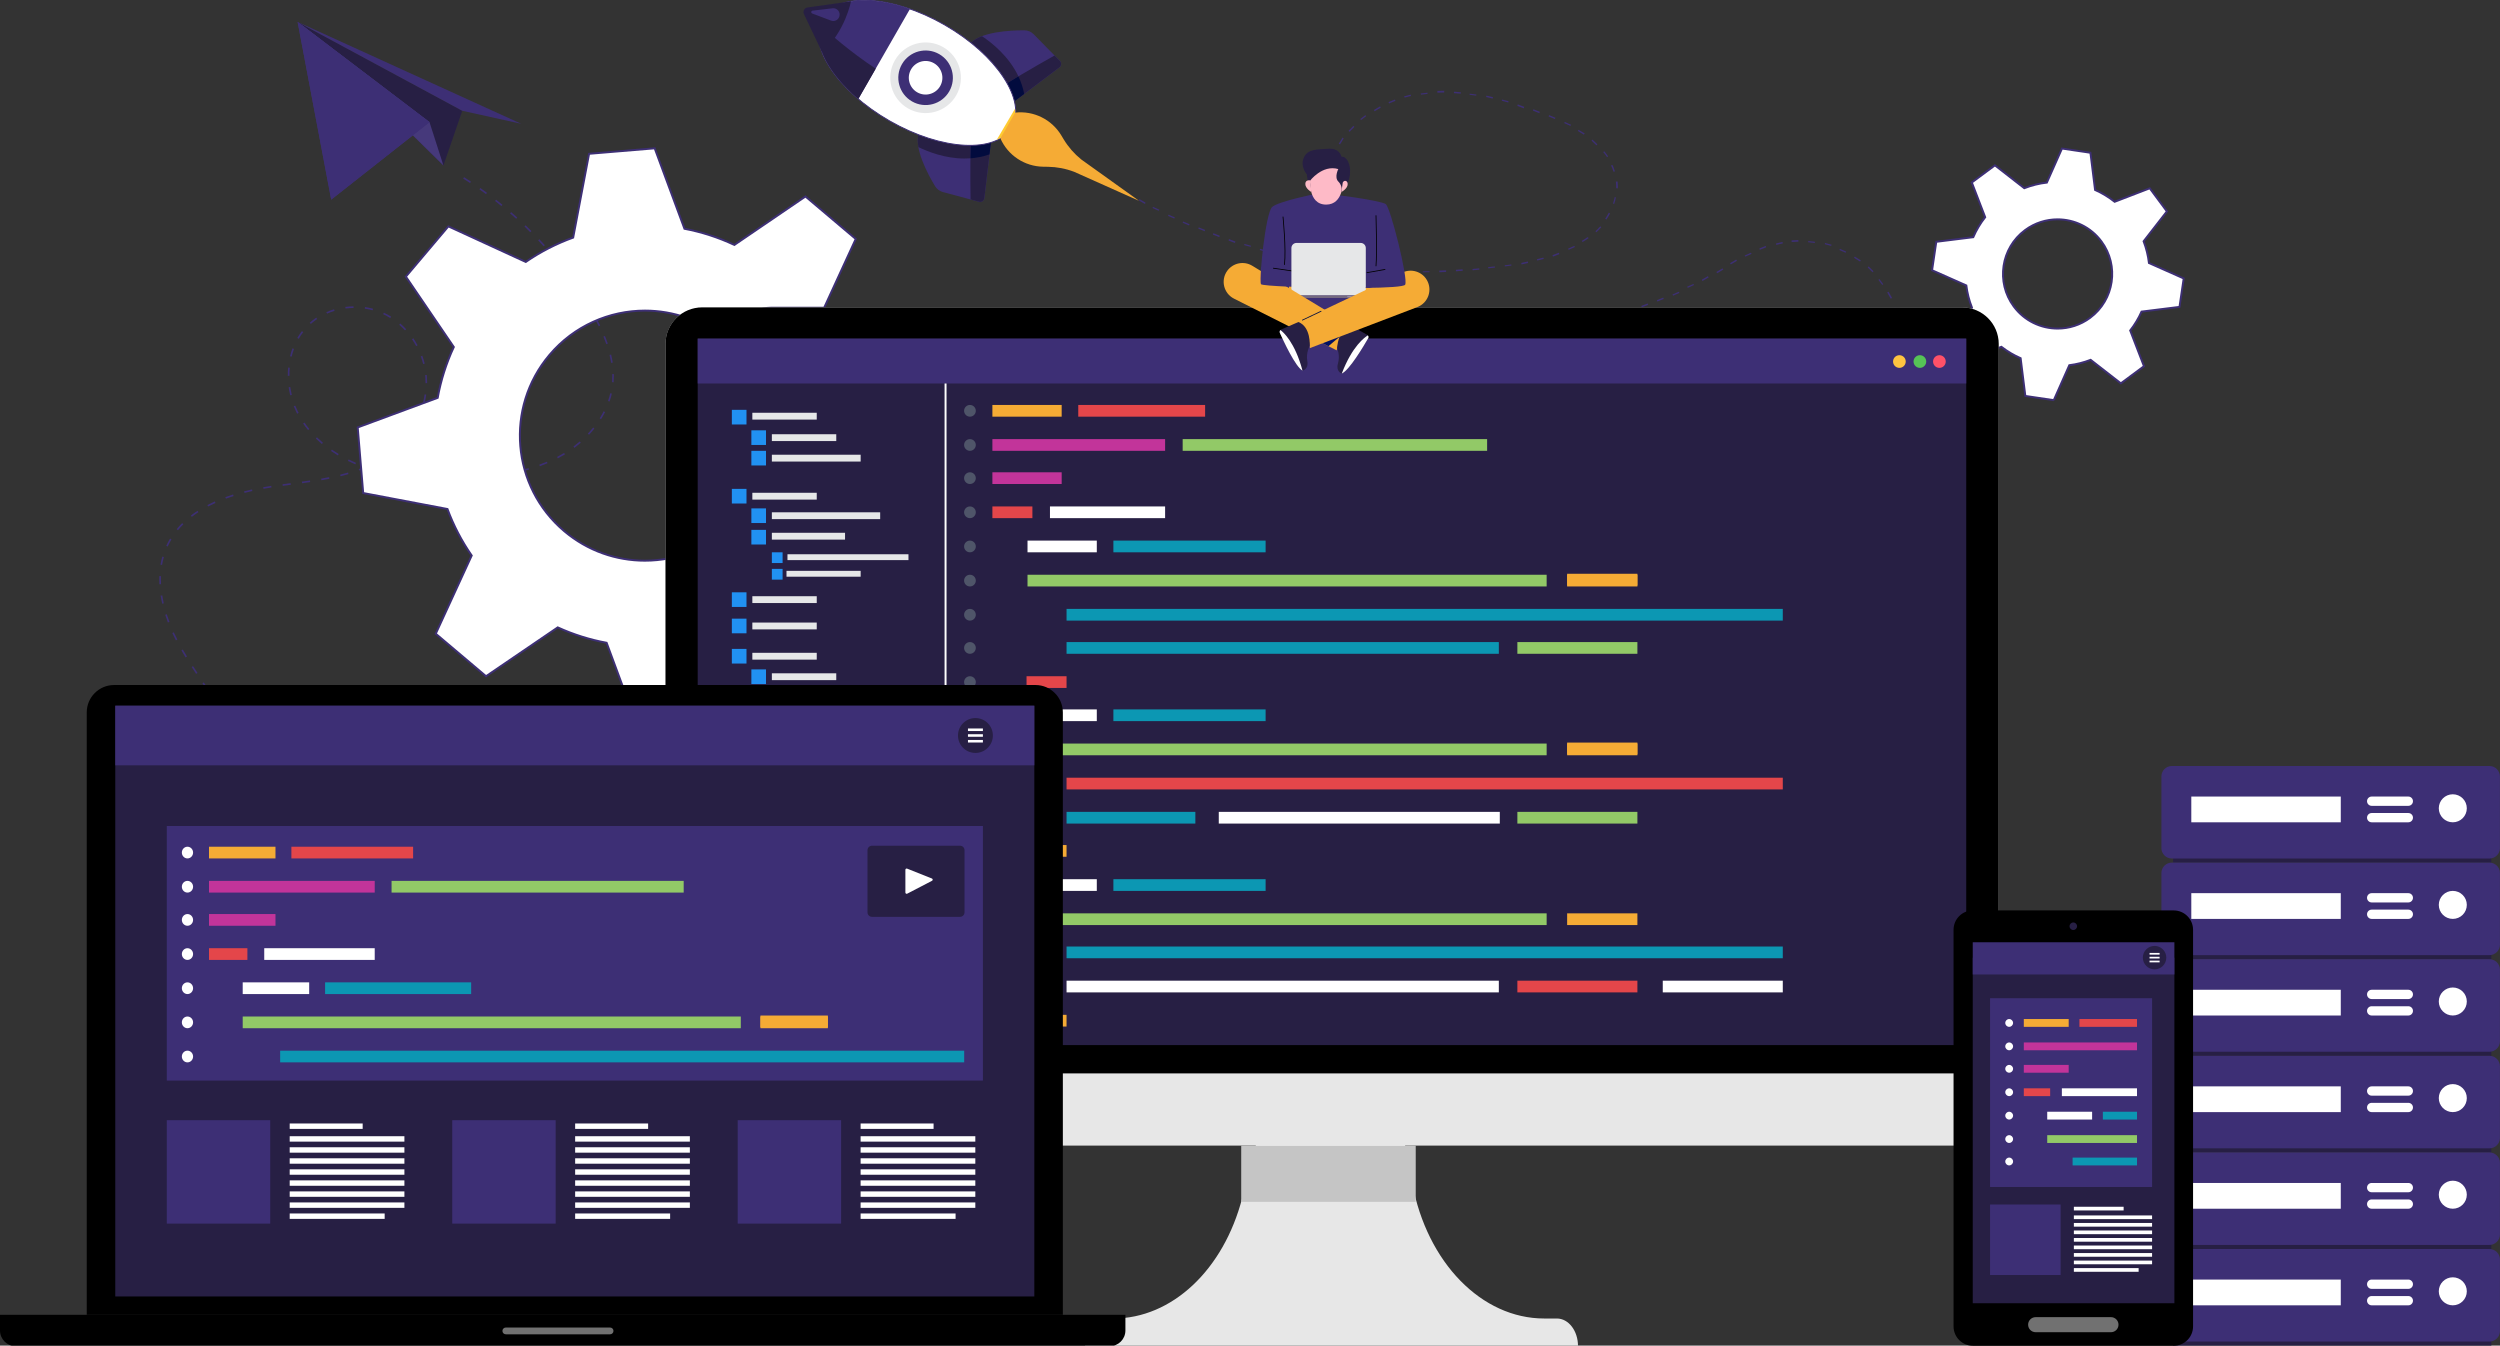 <?xml version="1.0" encoding="UTF-8"?>
<svg width="2562px" height="1379px" viewBox="0 0 2562 1379" version="1.1" xmlns="http://www.w3.org/2000/svg" xmlns:xlink="http://www.w3.org/1999/xlink">
    <rect x="0" y="0" width="2562" height="1379" fill="#333333" stroke="none"/>
    <title>BG</title>
    <defs>
        <path d="M216.864,115.122 L209.314,128.285 L201.754,141.448 C209.444,158.918 226.624,170.293 245.714,170.556 L250.444,170.62 C259.674,170.747 268.814,172.501 277.444,175.801 L343.834,205.498 L284.704,163.149 C277.504,157.366 271.384,150.359 266.614,142.449 L264.174,138.397 C254.314,122.048 235.834,112.953 216.864,115.122" id="path-1"></path>
    </defs>
    <g id="BG" stroke="none" stroke-width="1" fill="none" fill-rule="evenodd">
        <g id="Rocket" transform="translate(823.416, 0.299)">
            <path d="M649.642,94.701 L649.584,92.899 C651.883,92.774 654.242,92.707 656.584,92.701 L656.584,94.507 C654.259,94.511 651.925,94.577 649.642,94.701 M673.467,95.701 C671.164,95.485 668.853,95.31 666.584,95.184 L666.65,93.701 C668.936,93.83 671.272,94.005 673.584,94.223 L673.467,95.701 M632.798,96.701 L632.584,95.503 C634.845,95.188 637.157,94.919 639.443,94.701 L639.584,95.908 C637.322,96.124 635.035,96.391 632.798,96.701 M689.361,97.701 C687.077,97.384 684.801,97.095 682.584,96.844 L682.765,95.701 C684.999,95.955 687.291,96.245 689.584,96.565 L689.361,97.701 M615.955,99.701 L615.584,98.389 C617.785,97.776 620.036,97.207 622.27,96.701 L622.584,98.03 C620.366,98.531 618.14,99.093 615.955,99.701 M706.271,100.701 C704.047,100.149 701.815,99.625 699.584,99.134 L699.864,97.701 C702.104,98.196 704.344,98.722 706.584,99.278 L706.271,100.701 M722.203,104.701 C719.997,104.1 717.79,103.519 715.584,102.959 L715.931,101.701 C718.154,102.262 720.369,102.845 722.584,103.45 L722.203,104.701 M600.127,105.701 L599.584,104.359 C601.725,103.419 603.916,102.525 606.115,101.701 L606.584,103.072 C604.417,103.886 602.243,104.772 600.127,105.701 M738.152,110.701 C735.971,109.858 733.781,109.033 731.584,108.229 L731.998,106.701 C734.204,107.507 736.394,108.335 738.584,109.182 L738.152,110.701 M585.318,113.701 L584.584,112.392 C586.649,111.108 588.784,109.866 590.927,108.701 L591.584,110.054 C589.466,111.204 587.358,112.432 585.318,113.701 M754.101,115.701 C751.937,114.834 749.764,113.975 747.584,113.132 L748.05,111.701 C750.23,112.547 752.411,113.406 754.584,114.278 L754.101,115.701 M770.038,121.701 C767.881,120.772 765.732,119.878 763.584,119.019 L764.096,117.701 C766.253,118.565 768.418,119.463 770.584,120.398 L770.038,121.701 M571.416,122.701 L570.584,121.688 C572.264,120.322 574.031,118.981 575.822,117.701 L576.584,118.766 C574.809,120.028 573.073,121.352 571.416,122.701 M785.918,128.701 C783.895,127.745 781.76,126.785 779.584,125.849 L780.198,124.701 C782.392,125.644 784.543,126.61 786.584,127.574 L785.918,128.701 M559.674,134.701 L558.584,133.788 C560.159,132.057 561.839,130.346 563.562,128.701 L564.584,129.688 C562.878,131.311 561.224,132.997 559.674,134.701 M799.752,137.701 C797.787,136.421 795.716,135.144 793.584,133.906 L794.353,132.701 C796.504,133.953 798.601,135.244 800.584,136.538 L799.752,137.701 M549.791,147.701 L548.584,146.946 C549.783,144.828 551.075,142.727 552.435,140.701 L553.584,141.552 C552.249,143.547 550.974,145.616 549.791,147.701 M812.645,148.701 C811.069,147.065 809.363,145.43 807.584,143.843 L808.449,142.701 C810.253,144.31 811.984,145.971 813.584,147.634 L812.645,148.701 M823.472,160.701 C822.304,158.956 821,157.213 819.584,155.519 L820.624,154.701 C822.064,156.431 823.4,158.212 824.584,159.995 L823.472,160.701 M542.928,162.701 L541.584,162.23 C542.389,160.021 543.297,157.824 544.282,155.701 L545.584,156.276 C544.616,158.365 543.725,160.528 542.928,162.701 M830.119,175.701 C829.433,173.523 828.581,171.353 827.584,169.252 L828.984,168.701 C830,170.856 830.879,173.083 831.584,175.319 L830.119,175.701 M538.093,178.701 L536.584,178.481 C536.995,176.205 537.507,173.924 538.102,171.701 L539.584,172.023 C538.998,174.213 538.495,176.46 538.093,178.701 M319.818,191.701 C317.734,190.451 315.65,189.189 313.584,187.914 L314.366,186.701 C316.424,187.974 318.499,189.231 320.584,190.48 L319.818,191.701 M834.532,192.701 L832.801,192.642 C832.843,191.927 832.863,191.21 832.863,190.489 C832.863,188.928 832.77,187.36 832.584,185.831 L834.314,185.701 C834.49,187.274 834.584,188.886 834.584,190.489 C834.584,191.23 834.563,191.966 834.532,192.701 M535.584,195.701 L535.584,195.158 C535.584,192.996 535.668,190.823 535.836,188.701 L537.584,188.788 C537.426,190.881 537.341,193.024 537.341,195.158 L537.341,195.691 L535.584,195.701 M334.861,200.701 C332.763,199.472 330.664,198.231 328.584,196.976 L329.315,195.701 C331.396,196.954 333.485,198.192 335.584,199.418 L334.861,200.701 M349.903,208.701 C347.79,207.496 345.687,206.276 343.584,205.043 L344.282,203.701 C346.377,204.931 348.471,206.148 350.584,207.351 L349.903,208.701 M830.794,208.701 L829.584,208.246 C830.293,206.076 830.879,203.872 831.334,201.701 L832.584,202.003 C832.121,204.226 831.519,206.481 830.794,208.701 M537.361,212.701 C537.035,210.414 536.776,208.103 536.584,205.833 L537.813,205.701 C537.998,207.944 538.265,210.227 538.584,212.487 L537.361,212.701 M363.943,215.701 C361.823,214.756 359.695,213.799 357.584,212.831 L358.233,211.701 C360.344,212.667 362.455,213.623 364.584,214.566 L363.943,215.701 M379.99,223.701 C377.843,222.776 375.713,221.84 373.584,220.891 L374.194,219.701 C376.316,220.648 378.445,221.583 380.584,222.505 L379.99,223.701 M822.809,224.701 L821.584,223.904 C822.924,221.88 824.167,219.794 825.278,217.701 L826.584,218.38 C825.446,220.512 824.176,222.64 822.809,224.701 M541.324,228.701 C540.686,226.499 540.103,224.254 539.584,222.026 L540.859,221.701 C541.371,223.903 541.954,226.123 542.584,228.301 L541.324,228.701 M395.027,230.701 C392.876,229.799 390.726,228.884 388.584,227.955 L389.149,226.701 C391.291,227.627 393.433,228.541 395.584,229.441 L395.027,230.701 M411.072,236.701 C408.901,235.823 406.738,234.931 404.584,234.025 L405.112,232.701 C407.258,233.605 409.421,234.494 411.584,235.371 L411.072,236.701 M812.601,237.701 L811.584,236.715 C813.288,235.115 814.931,233.428 816.479,231.701 L817.584,232.6 C816.01,234.357 814.331,236.074 812.601,237.701 M426.108,242.701 C423.93,241.849 421.753,240.981 419.584,240.101 L420.076,238.701 C422.237,239.579 424.406,240.444 426.584,241.295 L426.108,242.701 M547.309,244.701 C546.345,242.56 545.422,240.376 544.584,238.21 L545.883,237.701 C546.722,239.845 547.628,242.005 548.584,244.124 L547.309,244.701 M1012.692,247.701 L1012.584,246.053 C1014.895,245.839 1017.247,245.72 1019.575,245.701 L1019.584,247.354 C1017.289,247.374 1014.97,247.491 1012.692,247.701 M798.403,247.701 L797.584,246.571 C798.746,245.886 799.899,245.18 801.043,244.451 C801.926,243.884 802.8,243.302 803.665,242.701 L804.584,243.77 C803.701,244.381 802.809,244.975 801.908,245.551 C800.755,246.291 799.584,247.008 798.403,247.701 M442.152,248.701 C439.951,247.878 437.767,247.038 435.584,246.184 L436.04,244.701 C438.216,245.554 440.4,246.39 442.584,247.213 L442.152,248.701 M1036.369,248.701 C1034.121,248.383 1031.84,248.13 1029.584,247.95 L1029.699,246.701 C1031.989,246.884 1034.303,247.14 1036.584,247.463 L1036.369,248.701 M996.922,250.701 L996.584,249.274 C997.416,249.049 998.249,248.834 999.082,248.629 C1000.483,248.289 1001.918,247.976 1003.344,247.701 L1003.584,249.151 C1002.182,249.421 1000.764,249.73 999.387,250.065 C998.562,250.267 997.738,250.48 996.922,250.701 M1053.154,251.701 C1051.005,251.054 1048.79,250.463 1046.584,249.945 L1046.914,248.701 C1049.154,249.226 1051.393,249.824 1053.584,250.481 L1053.154,251.701 M458.178,252.701 C455.977,252.106 453.776,251.5 451.584,250.881 L451.997,249.701 C454.182,250.319 456.383,250.924 458.584,251.517 L458.178,252.701 M980.101,255.701 L979.584,254.327 C981.78,253.375 983.986,252.492 986.124,251.701 L986.584,253.104 C984.462,253.885 982.282,254.759 980.101,255.701 M784.171,255.701 L783.584,254.522 C785.747,253.629 787.884,252.679 789.928,251.701 L790.584,252.846 C788.523,253.837 786.36,254.798 784.171,255.701 M474.22,257.701 C472.008,257.131 469.796,256.55 467.584,255.955 L467.963,254.701 C470.167,255.293 472.371,255.873 474.584,256.443 L474.22,257.701 M1067.947,258.701 C1065.868,257.713 1063.73,256.778 1061.584,255.919 L1062.135,254.701 C1064.316,255.572 1066.479,256.52 1068.584,257.521 L1067.947,258.701 M555.32,259.701 C554.021,257.631 552.758,255.509 551.584,253.395 L552.882,252.701 C554.048,254.793 555.294,256.893 556.584,258.942 L555.32,259.701 M491.262,261.701 C489.036,261.161 486.81,260.607 484.584,260.041 L484.922,258.701 C487.14,259.268 489.357,259.82 491.584,260.36 L491.262,261.701 M767.999,262.701 L767.584,261.215 C769.812,260.415 772.006,259.568 774.11,258.701 L774.584,260.165 C772.464,261.042 770.252,261.895 767.999,262.701 M965.232,262.701 L964.584,261.563 C966.76,260.548 968.912,259.585 970.969,258.701 L971.584,259.858 C969.535,260.735 967.401,261.692 965.232,262.701 M507.304,265.701 C505.055,265.193 502.824,264.67 500.584,264.134 L500.888,262.701 C503.12,263.237 505.352,263.757 507.584,264.265 L507.304,265.701 M751.889,266.701 L751.584,265.351 C753.876,264.818 756.11,264.264 758.237,263.701 L758.584,265.042 C756.448,265.608 754.197,266.167 751.889,266.701 M1082.706,267.701 C1080.728,266.37 1078.678,265.076 1076.584,263.861 L1077.389,262.701 C1079.502,263.934 1081.587,265.245 1083.584,266.595 L1082.706,267.701 M524.336,269.701 C522.08,269.229 519.832,268.743 517.584,268.24 L517.847,266.701 C520.087,267.203 522.335,267.687 524.584,268.16 L524.336,269.701 M735.822,270.701 L735.584,269.149 C737.824,268.688 740.072,268.207 742.312,267.701 L742.584,269.249 C740.327,269.756 738.071,270.239 735.822,270.701 M950.312,270.701 L949.584,269.408 C951.674,268.157 953.773,266.918 955.872,265.701 L956.584,267.006 C954.484,268.219 952.394,269.454 950.312,270.701 M540.377,272.701 C538.11,272.272 535.851,271.827 533.584,271.364 L533.814,269.701 C536.065,270.162 538.324,270.608 540.584,271.036 L540.377,272.701 M718.781,272.701 L718.584,271.573 C720.843,271.293 723.102,271.003 725.361,270.701 L725.584,271.829 C723.316,272.131 721.049,272.422 718.781,272.701 M564.573,273.701 C563.201,272.002 561.861,270.241 560.584,268.469 L561.642,267.701 C562.903,269.454 564.228,271.196 565.584,272.878 L564.573,273.701 M557.41,273.701 C555.132,273.447 552.854,273.182 550.584,272.904 L550.765,271.701 C553.035,271.978 555.305,272.243 557.584,272.497 L557.41,273.701 M701.741,274.701 L701.584,273.468 C703.856,273.225 706.137,272.969 708.41,272.701 L708.584,273.932 C706.311,274.201 704.022,274.457 701.741,274.701 M574.443,275.701 C572.159,275.486 569.867,275.258 567.584,275.016 L567.732,273.701 C570.016,273.942 572.3,274.17 574.584,274.386 L574.443,275.701 M685.708,276.701 L685.584,275.346 C687.87,275.145 690.156,274.931 692.443,274.701 L692.584,276.056 C690.297,276.284 688.002,276.5 685.708,276.701 M590.492,277.701 C588.184,277.532 585.884,277.348 583.584,277.151 L583.692,275.701 C585.992,275.899 588.292,276.082 590.584,276.251 L590.492,277.701 M668.667,277.701 L668.584,276.198 C670.886,276.047 673.189,275.881 675.484,275.701 L675.584,277.204 C673.281,277.386 670.978,277.55 668.667,277.701 M1095.577,278.701 C1093.982,277.004 1092.304,275.343 1090.584,273.765 L1091.523,272.701 C1093.26,274.303 1094.964,275.989 1096.584,277.709 L1095.577,278.701 M607.525,278.701 C605.209,278.59 602.892,278.461 600.584,278.317 L600.659,276.701 C602.967,276.845 605.275,276.974 607.584,277.086 L607.525,278.701 M651.634,278.701 L651.584,277.016 C653.903,276.928 656.214,276.824 658.525,276.701 L658.584,278.386 C656.272,278.509 653.953,278.613 651.634,278.701 M624.567,279.701 C622.239,279.66 619.911,279.601 617.584,279.524 L617.617,277.701 C619.936,277.779 622.264,277.838 624.584,277.88 L624.567,279.701 M634.584,278.701 L634.584,277.743 C636.914,277.739 639.236,277.725 641.558,277.701 L641.584,278.659 C639.253,278.683 636.922,278.697 634.584,278.701 M936.316,279.701 L935.584,278.432 C937.353,277.383 939.123,276.326 940.892,275.27 L941.843,274.701 L942.584,275.968 L941.633,276.536 C939.864,277.594 938.094,278.651 936.316,279.701 M576.616,286.701 C574.902,285.085 573.213,283.394 571.584,281.673 L572.61,280.701 C574.223,282.403 575.895,284.075 577.584,285.673 L576.616,286.701 M921.268,287.701 L920.584,286.357 C922.671,285.158 924.759,283.939 926.83,282.701 L927.246,283.334 L927.584,284.007 C925.461,285.275 923.373,286.498 921.268,287.701 M1105.495,291.701 C1104.247,289.924 1102.935,288.177 1101.584,286.508 L1102.625,285.701 C1103.992,287.393 1105.32,289.165 1106.584,290.965 L1105.495,291.701 M906.207,294.701 L905.584,293.55 C907.709,292.617 909.826,291.668 911.935,290.701 L912.584,291.843 C910.466,292.812 908.341,293.765 906.207,294.701 M588.794,296.701 C587.018,295.403 585.265,294.057 583.584,292.703 L584.413,291.701 C586.086,293.044 587.823,294.376 589.584,295.663 L588.794,296.701 M891.149,302.701 L890.584,301.459 C892.728,300.557 894.865,299.638 897.001,298.701 L897.584,299.933 C895.447,300.875 893.302,301.796 891.149,302.701 M1114.179,305.701 C1113.046,303.565 1111.838,301.445 1110.584,299.404 L1111.951,298.701 C1113.215,300.769 1114.441,302.913 1115.584,305.077 L1114.179,305.701 M603.835,306.701 C601.713,305.473 599.609,304.195 597.584,302.903 L598.376,301.701 C600.392,302.983 602.479,304.25 604.584,305.467 L603.835,306.701 M875.086,308.701 L874.584,307.357 C876.744,306.491 878.904,305.605 881.056,304.701 L881.584,306.036 C879.423,306.944 877.255,307.832 875.086,308.701 M617.986,314.701 C615.818,313.782 613.666,312.821 611.584,311.845 L612.232,310.701 C614.298,311.669 616.441,312.623 618.584,313.535 L617.986,314.701 M859.032,314.701 L858.584,313.241 C860.77,312.415 862.948,311.568 865.118,310.701 L865.584,312.153 C863.405,313.023 861.219,313.873 859.032,314.701 M842.972,319.701 L842.584,318.507 C844.785,317.921 846.977,317.319 849.17,316.701 L849.584,317.89 C847.383,318.511 845.182,319.115 842.972,319.701 M634.098,320.701 C631.899,319.855 629.708,318.964 627.584,318.057 L628.102,316.701 C630.218,317.602 632.392,318.486 634.584,319.328 L634.098,320.701 M1120.137,321.701 C1119.341,319.508 1118.49,317.322 1117.584,315.206 L1119.002,314.701 C1119.918,316.842 1120.787,319.05 1121.584,321.268 L1120.137,321.701 M826.914,323.701 L826.584,322.389 C828.804,321.846 831.016,321.283 833.229,320.701 L833.584,322.006 C831.371,322.59 829.143,323.155 826.914,323.701 M650.211,325.701 C648.002,325.135 645.768,324.53 643.584,323.903 L643.997,322.701 C646.173,323.325 648.383,323.926 650.584,324.49 L650.211,325.701 M810.856,327.701 L810.584,326.252 C812.818,325.756 815.052,325.239 817.287,324.701 L817.584,326.145 C815.349,326.686 813.107,327.203 810.856,327.701 M666.304,329.701 C664.064,329.21 661.807,328.678 659.584,328.122 L659.905,326.701 C662.104,327.256 664.352,327.783 666.584,328.273 L666.304,329.701 M793.806,330.701 L793.584,329.084 C795.84,328.647 798.088,328.186 800.336,327.701 L800.584,329.314 C798.327,329.799 796.062,330.262 793.806,330.701 M683.386,332.701 C681.118,332.433 678.843,332.141 676.584,331.825 L676.806,330.701 C679.065,331.017 681.316,331.306 683.584,331.573 L683.386,332.701 M777.749,332.701 L777.584,331.484 C779.862,331.241 782.132,330.979 784.402,330.701 L784.584,331.916 C782.314,332.195 780.027,332.457 777.749,332.701 M699.459,334.701 C697.167,334.509 694.876,334.291 692.584,334.047 L692.732,332.701 C695.008,332.943 697.292,333.16 699.584,333.353 L699.459,334.701 M760.691,334.701 L760.584,333.304 C762.87,333.124 765.165,332.923 767.451,332.701 L767.584,334.096 C765.281,334.32 762.986,334.521 760.691,334.701 M743.634,335.701 L743.584,334.063 C745.9,333.966 748.209,333.846 750.509,333.701 L750.584,335.339 C748.267,335.485 745.959,335.606 743.634,335.701 M716.534,335.701 C714.225,335.608 711.9,335.487 709.584,335.337 L709.659,333.701 C711.967,333.852 714.275,333.973 716.584,334.066 L716.534,335.701 M729.484,335.701 C728.52,335.701 727.556,335.698 726.584,335.694 L726.6,334.708 C728.922,334.721 731.245,334.719 733.567,334.701 L733.584,335.687 C732.217,335.697 730.851,335.701 729.484,335.701 M1124.17,337.701 C1123.693,335.451 1123.156,333.209 1122.584,331.036 L1123.988,330.701 C1124.569,332.896 1125.107,335.159 1125.584,337.432 L1124.17,337.701 M1127.302,354.701 C1127.109,352.418 1126.862,350.126 1126.584,347.886 L1127.858,347.701 C1128.143,349.96 1128.383,352.275 1128.584,354.577 L1127.302,354.701 M1129.572,370.701 L1127.718,370.696 L1127.718,369.62 C1127.718,367.671 1127.673,365.695 1127.584,363.747 L1129.449,363.701 C1129.539,365.664 1129.584,367.656 1129.584,369.62 L1129.572,370.701 M1128.021,387.701 L1126.584,387.567 C1126.817,385.298 1126.999,382.987 1127.146,380.701 L1128.584,380.783 C1128.445,383.086 1128.255,385.415 1128.021,387.701 M1126.224,404.701 L1124.584,404.457 C1125.034,402.394 1125.454,400.323 1125.834,398.245 L1125.934,397.701 L1127.584,397.901 L1127.484,398.454 C1127.094,400.542 1126.674,402.625 1126.224,404.701 M1121.952,420.701 L1120.584,420.37 C1121.144,418.154 1121.688,415.931 1122.198,413.701 L1123.584,413.997 C1123.065,416.239 1122.53,418.474 1121.952,420.701 M1117.791,437.701 L1116.584,437.299 C1117.199,435.104 1117.791,432.907 1118.368,430.701 L1119.584,431.079 C1119.006,433.291 1118.406,435.499 1117.791,437.701 M1112.051,453.701 L1110.584,453.241 C1111.443,451.066 1112.284,448.887 1113.107,446.701 L1114.584,447.141 C1113.761,449.333 1112.92,451.52 1112.051,453.701 M1106.964,469.701 L1105.584,469.201 C1106.469,467.038 1107.345,464.87 1108.194,462.701 L1109.584,463.187 C1108.716,465.362 1107.849,467.533 1106.964,469.701 M1100.914,484.701 L1099.584,484.177 C1100.485,482.021 1101.369,479.863 1102.253,477.701 L1103.584,478.219 C1102.699,480.382 1101.807,482.543 1100.914,484.701 M1093.889,500.701 L1092.584,500.168 L1095.278,493.701 L1096.584,494.234 L1093.889,500.701 M1087.897,516.701 L1086.584,516.175 C1087.471,514.015 1088.375,511.859 1089.27,509.701 L1090.584,510.233 C1089.688,512.388 1088.784,514.544 1087.897,516.701 M1080.943,531.701 L1079.584,531.2 C1080.455,529.027 1081.344,526.861 1082.233,524.701 L1083.584,525.215 C1082.695,527.37 1081.814,529.532 1080.943,531.701 M1076.014,547.701 L1074.584,547.241 C1075.422,545.055 1076.287,542.875 1077.162,540.701 L1078.584,541.179 C1077.709,543.348 1076.852,545.522 1076.014,547.701 M1070.744,563.701 L1069.584,563.295 C1070.175,561.092 1070.795,558.895 1071.43,556.701 L1072.584,557.131 C1071.949,559.316 1071.335,561.506 1070.744,563.701 M1065.875,579.701 L1064.584,579.366 C1065.129,577.139 1065.699,574.918 1066.292,572.701 L1067.584,573.068 C1066.99,575.274 1066.42,577.486 1065.875,579.701 M1062.088,596.701 L1060.584,596.452 C1061.042,594.253 1061.547,591.981 1062.088,589.701 L1063.584,589.99 C1063.042,592.257 1062.538,594.515 1062.088,596.701 M1059.822,612.701 L1058.584,612.555 C1058.8,610.291 1059.061,607.984 1059.352,605.701 L1060.584,605.893 C1060.3,608.162 1060.039,610.453 1059.822,612.701 M1058.27,629.701 L1056.584,629.676 C1056.634,627.381 1056.745,625.034 1056.907,622.701 L1058.584,622.78 C1058.422,625.096 1058.321,627.424 1058.27,629.701 M1056.759,642.701 C1056.693,641.72 1056.628,640.739 1056.584,639.757 L1058.419,639.701 C1058.463,640.674 1058.518,641.646 1058.584,642.619 L1056.759,642.701" id="Fill-5" fill="#3D2F75"></path>
            <g id="Group-3" transform="translate(-0, 0)">
                <path d="M169.874,45.548 C157.224,62.684 213.344,105.655 213.344,105.655 L262.334,68.676 C264.414,67.107 264.644,64.067 262.814,62.209 L235.884,34.787 C233.384,32.241 229.974,30.796 226.404,30.779 C213.034,30.716 179.894,31.976 169.874,45.548" id="Fill-254" fill="#3D2F75"></path>
                <path d="M197.664,92.439 C206.244,100.216 213.344,105.655 213.344,105.655 L262.334,68.676 C264.414,67.107 264.644,64.067 262.814,62.209 L257.274,56.568 C236.814,68.097 208.564,84.385 197.664,92.439" id="Fill-255" fill="#271F44"></path>
                <path d="M208.684,85.066 C200.854,71.117 188.104,56.653 171.634,43.506 C174.474,40.683 178.404,38.478 182.914,36.758 C193.224,43.624 210.524,57.453 220.254,77.972 C216.104,80.462 212.184,82.858 208.684,85.066" id="Fill-256" fill="#271F44"></path>
                <path d="M216.184,103.513 C214.764,97.581 212.224,91.377 208.684,85.066 C212.184,82.858 216.104,80.462 220.254,77.972 C222.874,83.487 224.944,89.487 226.184,95.964 L216.184,103.513" id="Fill-257" fill="#020B3E"></path>
                <path d="M118.694,134.705 C112.004,150.267 128.034,179.302 134.884,190.536 C136.674,193.474 139.514,195.604 142.844,196.497 L179.914,206.466 C182.454,207.15 185.004,205.419 185.314,202.806 L192.524,141.926 C192.524,141.926 127.114,115.139 118.694,134.705" id="Fill-258" fill="#3D2F75"></path>
                <path d="M185.314,202.806 L192.524,141.926 C192.524,141.926 183.844,138.373 172.414,134.801 C170.734,146.307 170.844,179.509 171.204,204.126 L179.914,206.466 C182.454,207.15 185.004,205.419 185.314,202.806" id="Fill-259" fill="#271F44"></path>
                <path d="M165.044,162.157 C145.284,162.156 127.724,155.294 117.754,150.425 C116.954,145.843 116.824,141.488 117.714,137.7 C136.654,144.996 154.914,148.696 170.514,148.697 C170.804,148.697 171.104,148.695 171.394,148.693 C171.244,152.7 171.144,157.184 171.074,161.939 C169.044,162.087 167.034,162.157 165.044,162.157" id="Fill-260" fill="#271F44"></path>
                <path d="M171.074,161.939 C171.144,157.184 171.244,152.7 171.394,148.693 C179.004,148.624 185.974,147.662 192.064,145.796 L190.634,157.896 C184.064,160.219 177.484,161.471 171.074,161.939" id="Fill-261" fill="#020B3E"></path>
                <path d="M144.574,25.156 C90.934,-5.633 34.814,-8.567 19.214,18.604 C3.624,45.772 34.464,92.752 88.104,123.542 C141.744,154.328 197.864,157.263 213.454,130.095 C229.054,102.923 198.214,55.944 144.574,25.156" id="Fill-262" stroke="#3D2F75" fill="#FFFFFF"></path>
                <path d="M197.964,143.104 C204.43,140.041 209.514,135.714 212.824,130.095 C216.124,124.475 217.385,118.007 216.842,111.011 L197.964,143.104" id="Fill-266" fill="#FFCB30"></path>
                <path d="M19.214,18.604 C7.064,39.771 23.114,72.966 56.154,101.158 L109.134,8.855 C68.124,-5.455 31.364,-2.565 19.214,18.604" id="Fill-267" fill="#3D2F75"></path>
                <path d="M56.154,101.158 C56.094,101.107 56.034,101.057 55.974,101.006 C56.034,101.057 56.094,101.107 56.154,101.158" id="Fill-268" fill="#E4A2A2"></path>
                <path d="M56.154,101.158 C56.094,101.107 56.034,101.057 55.974,101.006 C55.934,100.967 55.884,100.927 55.834,100.887 C55.824,100.875 55.814,100.866 55.804,100.854 C55.744,100.807 55.694,100.762 55.634,100.715 C55.634,100.711 55.634,100.709 55.624,100.706 C25.954,75.203 10.204,45.703 16.584,24.729 C26.354,33.828 47.874,52.895 74.004,70.057 L56.154,101.158" id="Fill-269" fill="#271F44"></path>
                <path d="M143.164,48 C125.824,38.046 103.694,44.039 93.734,61.378 C83.784,78.715 89.774,100.845 107.114,110.799 C124.454,120.752 146.584,114.758 156.534,97.42 C166.484,80.082 160.504,57.953 143.164,48" id="Fill-270" fill="#E6E7E8"></path>
                <path d="M139.054,55.149 C125.664,47.463 108.574,52.095 100.894,65.483 C93.204,78.87 97.834,95.959 111.224,103.645 C124.614,111.331 141.694,106.703 149.384,93.315 C157.064,79.927 152.444,62.835 139.054,55.149" id="Fill-271" fill="#3D2F75"></path>
                <path d="M133.704,64.471 C125.464,59.739 114.944,62.59 110.214,70.832 C105.484,79.073 108.324,89.592 116.574,94.323 C124.814,99.055 135.334,96.205 140.064,87.964 C144.794,79.723 141.944,69.202 133.704,64.471" id="Fill-272" fill="#FFFFFF"></path>
                <path d="M4.084,7.36 C0.944,7.803 -0.886,11.143 0.434,14.028 L18.984,53.132 C42.714,32.521 48.684,1.049 48.684,1.049 L4.084,7.36" id="Fill-273" fill="#271F44"></path>
                <path d="M36.704,16.686 C38.244,12.2 34.574,7.643 29.864,8.196 L9.284,10.612 C7.714,10.796 7.454,12.962 8.924,13.521 L28.274,20.828 C31.664,22.112 35.454,20.335 36.634,16.9 L36.704,16.686" id="Fill-274" fill="#3D2F75"></path>
                <mask id="mask-2" fill="white">
                    <use xlink:href="#path-1"></use>
                </mask>
                <use id="Clip-264" fill="#F5AB35" xlink:href="#path-1"></use>
            </g>
        </g>
        <g id="Envelope" transform="translate(163.233, 22.458)">
            <path d="M318.476,165.067 C316.161,163.544 313.83,162.045 311.483,160.572 L312.368,159.161 C314.726,160.64 317.068,162.145 319.393,163.676 L318.476,165.067 Z M334.854,176.467 C332.622,174.825 330.371,173.208 328.103,171.614 L329.061,170.251 C331.339,171.85 333.6,173.476 335.842,175.124 L334.854,176.467 Z M350.622,188.698 C348.477,186.943 346.312,185.212 344.129,183.505 L345.156,182.191 C347.348,183.907 349.522,185.646 351.677,187.407 L350.622,188.698 Z M365.745,201.718 C363.691,199.857 361.617,198.017 359.525,196.199 L360.617,194.941 C362.719,196.767 364.801,198.614 366.863,200.482 L365.745,201.718 Z M380.183,215.492 C378.228,213.528 376.251,211.586 374.253,209.665 L375.408,208.463 C377.414,210.393 379.4,212.343 381.364,214.315 L380.183,215.492 Z M393.906,229.982 C392.052,227.921 390.176,225.881 388.278,223.86 L389.493,222.719 C391.399,224.748 393.282,226.798 395.145,228.867 L393.906,229.982 Z M406.872,245.149 C405.125,242.998 403.356,240.865 401.564,238.75 L402.835,237.672 C404.635,239.795 406.412,241.938 408.166,244.1 L406.872,245.149 Z M419.049,260.959 C417.415,258.72 415.756,256.5 414.074,254.296 L415.399,253.285 C417.088,255.497 418.755,257.728 420.395,259.975 L419.049,260.959 Z M430.401,277.37 C428.884,275.051 427.342,272.748 425.775,270.461 L427.15,269.519 C428.724,271.815 430.272,274.128 431.796,276.457 L430.401,277.37 Z M190.895,293.71 L190.68,292.058 C193.458,291.696 196.284,291.489 199.082,291.445 L199.108,293.112 C196.373,293.155 193.611,293.356 190.895,293.71 Z M440.889,294.345 C439.494,291.951 438.073,289.571 436.627,287.207 L438.048,286.337 C439.501,288.711 440.928,291.102 442.33,293.507 L440.889,294.345 Z M218.66,295.533 C216.039,294.821 213.329,294.257 210.604,293.856 L210.846,292.208 C213.636,292.617 216.412,293.195 219.098,293.925 L218.66,295.533 Z M171.905,298.948 L171.238,297.421 C173.785,296.308 176.447,295.332 179.15,294.519 L179.63,296.115 C176.99,296.909 174.392,297.862 171.905,298.948 Z M236.678,303.451 C234.348,301.989 231.92,300.66 229.46,299.501 L230.171,297.994 C232.69,299.18 235.177,300.542 237.564,302.04 L236.678,303.451 Z M155.309,309.481 L154.204,308.234 C156.287,306.388 158.535,304.654 160.885,303.078 L161.813,304.463 C159.525,305.997 157.336,307.685 155.309,309.481 Z M450.363,311.886 C449.198,309.506 447.923,307.02 446.575,304.498 L448.045,303.711 C449.402,306.252 450.686,308.754 451.861,311.154 L450.363,311.886 Z M251.799,316.101 C249.936,314.069 247.955,312.131 245.912,310.339 L247.01,309.086 C249.1,310.918 251.124,312.898 253.028,314.975 L251.799,316.101 Z M142.921,324.726 L141.478,323.891 C142.894,321.443 144.47,319.084 146.163,316.878 L147.484,317.893 C145.836,320.041 144.3,322.34 142.921,324.726 Z M458.11,330.208 C457.229,327.685 456.235,325.08 455.155,322.467 L456.695,321.831 C457.787,324.472 458.792,327.106 459.684,329.66 L458.11,330.208 Z M263.23,332.198 C261.927,329.783 260.489,327.412 258.953,325.148 L260.332,324.213 C261.899,326.523 263.368,328.942 264.696,331.407 L263.23,332.198 Z M135.63,343.025 L134.012,342.628 C134.686,339.88 135.516,337.17 136.477,334.573 L138.039,335.151 C137.101,337.69 136.29,340.339 135.63,343.025 Z M463.063,349.407 C462.64,346.763 462.087,344.04 461.419,341.309 L463.038,340.914 C463.716,343.687 464.278,346.456 464.708,349.144 L463.063,349.407 Z M270.418,350.59 C269.744,347.946 268.922,345.297 267.972,342.718 L269.537,342.142 C270.506,344.775 271.346,347.48 272.032,350.179 L270.418,350.59 Z M131.703,362.652 L131.7,362.046 C131.7,359.439 131.822,356.815 132.062,354.245 L133.722,354.4 C133.487,356.918 133.367,359.49 133.367,362.046 L133.37,362.639 L131.703,362.652 Z M465.611,369.272 L463.949,369.144 L463.995,368.522 C464.119,366.737 464.183,364.911 464.183,363.095 C464.183,362.363 464.173,361.631 464.153,360.901 L465.82,360.856 C465.84,361.602 465.85,362.348 465.849,363.096 C465.849,364.949 465.785,366.815 465.657,368.638 L465.611,369.272 Z M274.483,370.187 L272.816,370.177 L272.817,369.741 C272.817,367.962 272.757,366.171 272.638,364.416 C272.583,363.591 272.513,362.768 272.43,361.945 L274.089,361.778 C274.173,362.619 274.244,363.461 274.301,364.304 C274.422,366.096 274.484,367.925 274.484,369.741 L274.483,370.187 Z M134.2,382.646 C133.535,379.941 132.994,377.164 132.591,374.389 L134.24,374.15 C134.635,376.871 135.167,379.595 135.819,382.248 L134.2,382.646 Z M461.456,388.993 L459.881,388.448 C460.786,385.839 461.558,383.177 462.176,380.533 L463.799,380.912 C463.167,383.612 462.379,386.331 461.456,388.993 Z M271.966,390.178 L270.348,389.779 C271.007,387.102 271.542,384.379 271.937,381.684 L273.586,381.926 C273.183,384.672 272.638,387.449 271.966,390.178 Z M141.323,401.496 C140.981,400.839 140.646,400.179 140.318,399.513 C139.416,397.683 138.569,395.779 137.798,393.856 L139.346,393.236 C140.101,395.12 140.931,396.984 141.813,398.776 C142.135,399.43 142.464,400.08 142.801,400.724 L141.323,401.496 Z M452.718,407.138 L451.306,406.254 C452.772,403.909 454.137,401.491 455.363,399.069 L456.851,399.822 C455.601,402.288 454.211,404.749 452.718,407.138 Z M265.022,409.084 L263.529,408.344 C264.75,405.88 265.871,403.339 266.861,400.791 L268.414,401.395 C267.407,403.989 266.265,406.576 265.022,409.084 Z M152.468,418.261 C150.685,416.093 148.982,413.837 147.406,411.558 L148.777,410.611 C150.327,412.852 152.002,415.07 153.756,417.203 L152.468,418.261 Z M440.424,423.072 L439.207,421.934 C441.097,419.911 442.917,417.807 444.615,415.683 L445.917,416.723 C444.193,418.881 442.344,421.017 440.424,423.072 Z M254.221,426.081 L252.917,425.044 C254.623,422.898 256.255,420.65 257.767,418.361 L259.156,419.279 C257.618,421.608 255.958,423.897 254.221,426.081 Z M166.638,432.553 C164.487,430.737 162.396,428.84 160.422,426.912 L161.586,425.719 C163.531,427.619 165.593,429.489 167.712,431.278 L166.638,432.553 Z M425.459,436.52 L424.454,435.19 C426.656,433.526 428.818,431.771 430.878,429.974 L431.973,431.23 C429.884,433.052 427.693,434.832 425.459,436.52 Z M240.068,440.408 L239.013,439.118 C239.642,438.604 240.267,438.081 240.887,437.549 C242.346,436.296 243.789,434.975 245.174,433.621 L246.339,434.814 C244.928,436.192 243.458,437.538 241.972,438.814 C241.341,439.355 240.707,439.887 240.068,440.408 Z M183.003,444.245 C180.599,442.794 178.231,441.261 175.962,439.687 L176.912,438.318 C179.151,439.871 181.49,441.385 183.863,442.817 L183.003,444.245 Z M408.461,447.286 L407.688,445.81 C410.116,444.538 412.538,443.163 414.885,441.721 L415.757,443.142 C413.378,444.604 410.923,445.998 408.461,447.286 Z M223.346,451.602 L222.548,450.139 C224.987,448.808 227.379,447.387 229.656,445.918 L230.56,447.317 C228.248,448.81 225.822,450.251 223.346,451.602 Z M200.914,453.372 C198.347,452.282 195.784,451.106 193.297,449.877 L194.035,448.383 C196.494,449.598 199.027,450.76 201.565,451.838 L200.914,453.372 Z M390.029,455.299 L389.467,453.73 C392.086,452.792 394.686,451.782 397.191,450.729 L397.837,452.265 C395.303,453.33 392.677,454.35 390.029,455.299 Z M219.884,459.992 C217.241,459.248 214.603,458.437 212.045,457.584 L211.887,457.531 L212.045,457.05 C209.779,458.012 207.417,458.942 205.008,459.822 L204.437,458.256 C207.082,457.29 209.672,456.261 212.134,455.199 L212.572,456.003 C215.106,456.848 217.718,457.65 220.337,458.388 L219.884,459.992 Z M370.762,460.962 L370.38,459.34 C373.102,458.698 375.804,457.999 378.409,457.262 L378.863,458.865 C376.234,459.609 373.508,460.315 370.762,460.962 Z M239.471,464.397 C236.691,463.916 233.927,463.381 231.256,462.806 L231.606,461.176 C234.256,461.747 236.998,462.277 239.754,462.754 L239.471,464.397 Z M351.041,464.663 L350.804,463.012 C353.592,462.61 356.35,462.166 359.001,461.691 L359.296,463.332 C356.625,463.81 353.848,464.257 351.041,464.663 Z M185.792,465.617 L185.391,464 C188.139,463.319 190.836,462.596 193.407,461.85 L193.871,463.45 C191.28,464.203 188.562,464.932 185.792,465.617 Z M331.107,466.838 L330.979,465.176 C333.742,464.961 336.504,464.714 339.258,464.431 L339.429,466.089 C336.66,466.374 333.885,466.622 331.107,466.838 Z M259.368,466.968 C256.558,466.717 253.76,466.423 251.053,466.095 L251.254,464.44 C253.944,464.767 256.723,465.059 259.516,465.308 L259.368,466.968 Z M311.099,467.915 L311.044,466.25 C313.812,466.158 316.585,466.045 319.359,465.909 L319.441,467.574 C316.658,467.711 313.876,467.823 311.099,467.915 Z M279.387,468.104 C276.603,468.026 273.819,467.92 271.04,467.779 L271.124,466.114 C273.891,466.255 276.661,466.361 279.432,466.437 L279.387,468.104 Z M291.255,468.259 L291.075,468.259 L291.075,466.592 L291.255,466.592 C293.97,466.592 296.684,466.569 299.395,466.529 L299.42,468.195 C296.7,468.236 293.978,468.259 291.255,468.259 Z M166.163,469.708 L165.875,468.065 C168.611,467.585 171.335,467.076 174.046,466.531 L174.375,468.165 C171.651,468.713 168.912,469.224 166.163,469.708 Z M146.368,472.772 L146.137,471.121 C148.886,470.736 151.634,470.341 154.379,469.928 L154.626,471.577 C151.877,471.99 149.122,472.387 146.368,472.772 Z M126.537,475.451 L126.312,473.799 C128.812,473.459 131.32,473.125 133.834,472.79 L134.576,472.69 L134.796,474.342 L134.054,474.441 C131.543,474.777 129.036,475.111 126.537,475.451 Z M106.795,478.45 L106.5,476.81 C109.18,476.327 111.953,475.866 114.745,475.44 L114.997,477.087 C112.277,477.503 109.54,477.956 106.795,478.45 Z M87.314,482.685 L86.896,481.072 C89.545,480.386 92.281,479.728 95.028,479.115 L95.391,480.741 C92.662,481.351 89.944,482.005 87.314,482.685 Z M68.286,488.577 L67.711,487.013 C70.267,486.075 72.932,485.164 75.633,484.306 L76.138,485.895 C73.46,486.745 70.818,487.648 68.286,488.577 Z M50.084,496.573 L49.31,495.097 C51.722,493.834 54.258,492.601 56.849,491.433 L57.535,492.953 C54.973,494.107 52.465,495.324 50.084,496.573 Z M33.345,507.199 L32.326,505.878 C34.492,504.207 36.797,502.572 39.174,501.02 L40.086,502.415 C37.744,503.944 35.476,505.553 33.345,507.199 Z M19.104,520.901 L17.816,519.843 C19.567,517.713 21.47,515.621 23.474,513.625 L24.651,514.807 C22.686,516.763 20.82,518.813 19.104,520.901 Z M8.642,537.609 L7.127,536.916 C8.291,534.372 9.607,531.866 11.038,529.467 L12.469,530.322 C11.068,532.668 9.781,535.12 8.642,537.609 Z M2.877,556.474 L1.234,556.194 C1.709,553.408 2.329,550.645 3.077,547.982 L4.681,548.433 C3.949,551.04 3.342,553.745 2.877,556.474 Z M0.132,576.304 C0.045,574.585 0,572.86 0,571.177 C0,570.085 0.018,568.993 0.057,567.904 L1.722,567.961 C1.685,569.032 1.666,570.104 1.666,571.177 C1.666,572.832 1.71,574.528 1.798,576.22 L0.132,576.304 Z M2.971,596.218 C2.34,593.458 1.801,590.688 1.373,587.988 L3.018,587.728 C3.442,590.388 3.973,593.118 4.595,595.848 L2.971,596.218 Z M8.832,615.448 C7.833,612.808 6.904,610.148 6.072,607.538 L7.661,607.028 C8.483,609.608 9.402,612.248 10.391,614.858 L8.832,615.448 Z M17.037,633.788 C15.747,631.278 14.511,628.748 13.366,626.258 L14.88,625.568 C16.015,628.028 17.239,630.538 18.519,633.018 L17.037,633.788 Z M26.957,651.218 C25.502,648.838 24.072,646.448 22.677,644.038 L24.119,643.208 C25.507,645.608 26.929,647.978 28.378,650.348 L26.957,651.218 Z M37.767,668.078 C36.232,665.758 34.706,663.428 33.195,661.098 L34.595,660.188 C36.102,662.518 37.625,664.838 39.156,667.158 L37.767,668.078 Z M48.83,684.738 C47.303,682.418 45.767,680.108 44.228,677.788 L45.615,676.868 C47.155,679.178 48.694,681.498 50.222,683.818 L48.83,684.738 Z M59.533,701.588 C58.1,699.218 56.639,696.858 55.157,694.518 L56.566,693.628 C58.054,695.978 59.521,698.348 60.961,700.728 L59.533,701.588 Z M69.235,718.998 C68.029,716.608 66.725,714.138 65.358,711.658 L66.818,710.858 C68.194,713.348 69.508,715.838 70.722,718.248 L69.235,718.998 Z M77.266,737.208 C76.286,734.618 75.24,732.038 74.156,729.518 L75.688,728.858 C76.78,731.398 77.836,734.008 78.825,736.618 L77.266,737.208 Z M83.337,756.168 C82.631,753.498 81.861,750.818 81.047,748.188 L82.639,747.698 C83.46,750.338 84.237,753.048 84.948,755.738 L83.337,756.168 Z M87.441,775.648 C87.007,772.918 86.512,770.168 85.969,767.478 L87.603,767.148 C88.15,769.858 88.65,772.628 89.087,775.388 L87.441,775.648 Z M89.593,795.438 C89.431,792.688 89.209,789.908 88.933,787.168 L90.591,786.998 C90.869,789.768 91.092,792.568 91.257,795.338 L89.593,795.438 Z M91.477,815.408 L89.812,815.348 C89.907,812.798 89.956,810.198 89.956,807.638 L89.955,807.058 L91.622,807.048 L91.622,807.638 C91.622,810.228 91.573,812.838 91.477,815.408 Z M89.76,835.408 L88.109,835.188 C88.475,832.468 88.792,829.688 89.05,826.938 L90.71,827.098 C90.45,829.868 90.13,832.668 89.76,835.408 Z M86.121,855.148 L84.498,854.768 C85.129,852.088 85.714,849.358 86.235,846.658 L87.871,846.968 C87.346,849.698 86.756,852.448 86.121,855.148 Z M80.568,874.448 L78.99,873.908 C79.884,871.298 80.734,868.638 81.516,865.998 L83.114,866.478 C82.325,869.138 81.468,871.818 80.568,874.448 Z M73.108,893.078 L71.594,892.388 C72.746,889.878 73.86,887.318 74.904,884.778 L76.446,885.408 C75.393,887.978 74.27,890.558 73.108,893.078 Z M63.763,910.848 L62.331,909.998 C63.739,907.638 65.113,905.208 66.416,902.778 L67.884,903.568 C66.569,906.018 65.184,908.468 63.763,910.848 L63.763,910.848 Z" id="Fill-515" fill="#3D2F75"></path>
            <g id="Group-5" transform="translate(141.753, 0)">
                <polyline id="Fill-275" fill="#271F44" points="4.54747351e-13 0 168.749 91.055 149.436 147.193 4.54747351e-13 0"></polyline>
                <polyline id="Fill-276" fill="#3D2F75" points="135.166 102.751 149.436 147.193 4.54747351e-13 0 135.166 102.751"></polyline>
                <polyline id="Fill-276" fill-opacity="0.05" fill="#FFFFFF" points="135.166 102.751 149.436 147.193 4.54747351e-13 0 135.166 102.751"></polyline>
                <polyline id="Fill-277" fill="#3D2F75" points="0 0 34.418 182.111 135.166 102.751 0 0"></polyline>
                <polyline id="Fill-277" fill="#3D2F75" points="0 0 34.418 182.111 135.166 102.751 0 0"></polyline>
                <polyline id="Fill-278" fill="#3D2F75" points="168.749 91.055 229.197 104.431 2.27373675e-13 0 168.749 91.055"></polyline>
            </g>
        </g>
        <g id="Gears" transform="translate(366.591, 152)" fill="#FFFFFF" stroke="#3D2F75" stroke-width="2">
            <path d="M1738.117,258.071 L1708.977,253.754 L1704.165,215.097 C1697.202,212.052 1690.57,208.134 1684.428,203.388 L1648.191,217.333 L1630.638,193.675 L1654.301,163.283 C1651.386,155.887 1649.459,148.24 1648.496,140.526 L1613.409,124.939 L1617.726,95.798 L1655.607,91.083 C1658.758,83.836 1662.848,76.941 1667.836,70.585 L1654.147,35.012 L1677.805,17.46 L1707.88,40.876 C1715.41,37.945 1723.195,36.03 1731.044,35.116 L1746.54,0.23 L1775.682,4.548 L1780.425,42.647 C1787.528,45.806 1794.287,49.867 1800.52,54.802 L1836.468,40.968 L1854.02,64.626 L1830.174,95.254 C1832.937,102.51 1834.754,109.999 1835.65,117.548 L1871.25,133.363 L1866.932,162.503 L1828.057,167.342 C1825.004,174.164 1821.12,180.667 1816.426,186.688 L1830.511,223.289 L1806.853,240.841 L1775.908,216.749 C1768.785,219.495 1761.435,221.326 1754.021,222.269 L1738.117,258.071 M1741.993,72.781 C1730.402,72.781 1718.711,76.369 1708.687,83.805 C1683.861,102.223 1678.667,137.28 1697.085,162.106 C1708.069,176.91 1724.963,184.731 1742.081,184.731 C1753.67,184.731 1765.364,181.143 1775.386,173.708 C1800.212,155.289 1805.406,120.233 1786.988,95.407 C1776.006,80.604 1759.109,72.781 1741.993,72.781" id="Fill-4"></path>
            <path d="M286.043,590.351 L255.083,506.711 C237.973,503.564 221.143,498.302 204.963,490.939 L131.496,540.982 L79.994,497.435 L116.832,417.314 C106.467,402.355 98.168,386.319 91.984,369.629 L5.625,353.248 L0,286.038 L81.963,255.705 C85.194,237.905 90.701,220.396 98.494,203.62 L49.368,131.495 L92.916,79.993 L172.203,116.448 C187.453,105.975 203.803,97.634 220.813,91.49 L237.103,5.625 L304.313,0 L334.823,82.435 C352.303,85.759 369.493,91.275 385.973,99.012 L458.853,49.368 L510.353,92.915 L477.973,163.356 L423.493,163.356 C402.683,163.356 385.813,180.226 385.813,201.036 L385.813,204.718 C383.053,201.906 380.123,199.192 377.053,196.596 C352.993,176.247 323.613,166.301 294.383,166.301 C257.973,166.301 221.813,181.733 196.463,211.71 C150.767,265.753 157.534,346.607 211.573,392.303 C235.643,412.652 265.023,422.598 294.253,422.598 C327.713,422.598 360.973,409.561 385.813,384.176 L385.813,489.96 C380.603,492.392 375.323,494.609 369.963,496.607 L353.253,584.726 L286.043,590.351" id="Fill-3"></path>
        </g>
        <g id="Server" transform="translate(2215, 785)">
            <g>
                <polygon id="Fill-39" fill="#271F44" points="12.02 98.997 338.14 98.997 338.14 92.207 12.02 92.207"></polygon>
                <path d="M336.21,94.817 L10.71,94.817 C4.79,94.817 0,90.017 0,84.097 L0,10.717 C0,4.797 4.79,0 10.71,0 L336.21,0 C342.13,0 346.93,4.797 346.93,10.717 L346.93,84.097 C346.93,90.017 342.13,94.817 336.21,94.817" id="Fill-40" fill="#3D2F75"></path>
                <polygon id="Fill-41" fill="#FFFFFF" points="30.65 57.697 183.83 57.697 183.83 31.307 30.65 31.307"></polygon>
                <path d="M253.06,40.827 L215.49,40.827 C212.86,40.827 210.73,38.697 210.73,36.067 C210.73,33.447 212.86,31.307 215.49,31.307 L253.06,31.307 C255.68,31.307 257.81,33.447 257.81,36.067 C257.81,38.697 255.68,40.827 253.06,40.827" id="Fill-42" fill="#FFFFFF"></path>
                <path d="M253.06,57.697 L215.49,57.697 C212.86,57.697 210.73,55.567 210.73,52.937 C210.73,50.317 212.86,48.187 215.49,48.187 L253.06,48.187 C255.68,48.187 257.81,50.317 257.81,52.937 C257.81,55.567 255.68,57.697 253.06,57.697" id="Fill-43" fill="#FFFFFF"></path>
                <path d="M312.99,43.337 C312.99,51.267 306.56,57.697 298.63,57.697 C290.7,57.697 284.27,51.267 284.27,43.337 C284.27,35.407 290.7,28.977 298.63,28.977 C306.56,28.977 312.99,35.407 312.99,43.337" id="Fill-44" fill="#FFFFFF"></path>
            </g>
            <g id="Server-Copy" transform="translate(0, 99)">
                <polygon id="Fill-39" fill="#271F44" points="12.02 98.997 338.14 98.997 338.14 92.207 12.02 92.207"></polygon>
                <path d="M336.21,94.817 L10.71,94.817 C4.79,94.817 0,90.017 0,84.097 L0,10.717 C0,4.797 4.79,0 10.71,0 L336.21,0 C342.13,0 346.93,4.797 346.93,10.717 L346.93,84.097 C346.93,90.017 342.13,94.817 336.21,94.817" id="Fill-40" fill="#3D2F75"></path>
                <polygon id="Fill-41" fill="#FFFFFF" points="30.65 57.697 183.83 57.697 183.83 31.307 30.65 31.307"></polygon>
                <path d="M253.06,40.827 L215.49,40.827 C212.86,40.827 210.73,38.697 210.73,36.067 C210.73,33.447 212.86,31.307 215.49,31.307 L253.06,31.307 C255.68,31.307 257.81,33.447 257.81,36.067 C257.81,38.697 255.68,40.827 253.06,40.827" id="Fill-42" fill="#FFFFFF"></path>
                <path d="M253.06,57.697 L215.49,57.697 C212.86,57.697 210.73,55.567 210.73,52.937 C210.73,50.317 212.86,48.187 215.49,48.187 L253.06,48.187 C255.68,48.187 257.81,50.317 257.81,52.937 C257.81,55.567 255.68,57.697 253.06,57.697" id="Fill-43" fill="#FFFFFF"></path>
                <path d="M312.99,43.337 C312.99,51.267 306.56,57.697 298.63,57.697 C290.7,57.697 284.27,51.267 284.27,43.337 C284.27,35.407 290.7,28.977 298.63,28.977 C306.56,28.977 312.99,35.407 312.99,43.337" id="Fill-44" fill="#FFFFFF"></path>
            </g>
            <g id="Server-Copy-2" transform="translate(0, 198)">
                <polygon id="Fill-39" fill="#271F44" points="12.02 98.997 338.14 98.997 338.14 92.207 12.02 92.207"></polygon>
                <path d="M336.21,94.817 L10.71,94.817 C4.79,94.817 0,90.017 0,84.097 L0,10.717 C0,4.797 4.79,0 10.71,0 L336.21,0 C342.13,0 346.93,4.797 346.93,10.717 L346.93,84.097 C346.93,90.017 342.13,94.817 336.21,94.817" id="Fill-40" fill="#3D2F75"></path>
                <polygon id="Fill-41" fill="#FFFFFF" points="30.65 57.697 183.83 57.697 183.83 31.307 30.65 31.307"></polygon>
                <path d="M253.06,40.827 L215.49,40.827 C212.86,40.827 210.73,38.697 210.73,36.067 C210.73,33.447 212.86,31.307 215.49,31.307 L253.06,31.307 C255.68,31.307 257.81,33.447 257.81,36.067 C257.81,38.697 255.68,40.827 253.06,40.827" id="Fill-42" fill="#FFFFFF"></path>
                <path d="M253.06,57.697 L215.49,57.697 C212.86,57.697 210.73,55.567 210.73,52.937 C210.73,50.317 212.86,48.187 215.49,48.187 L253.06,48.187 C255.68,48.187 257.81,50.317 257.81,52.937 C257.81,55.567 255.68,57.697 253.06,57.697" id="Fill-43" fill="#FFFFFF"></path>
                <path d="M312.99,43.337 C312.99,51.267 306.56,57.697 298.63,57.697 C290.7,57.697 284.27,51.267 284.27,43.337 C284.27,35.407 290.7,28.977 298.63,28.977 C306.56,28.977 312.99,35.407 312.99,43.337" id="Fill-44" fill="#FFFFFF"></path>
            </g>
            <g id="Server-Copy-3" transform="translate(0, 297)">
                <polygon id="Fill-39" fill="#271F44" points="12.02 98.997 338.14 98.997 338.14 92.207 12.02 92.207"></polygon>
                <path d="M336.21,94.817 L10.71,94.817 C4.79,94.817 0,90.017 0,84.097 L0,10.717 C0,4.797 4.79,0 10.71,0 L336.21,0 C342.13,0 346.93,4.797 346.93,10.717 L346.93,84.097 C346.93,90.017 342.13,94.817 336.21,94.817" id="Fill-40" fill="#3D2F75"></path>
                <polygon id="Fill-41" fill="#FFFFFF" points="30.65 57.697 183.83 57.697 183.83 31.307 30.65 31.307"></polygon>
                <path d="M253.06,40.827 L215.49,40.827 C212.86,40.827 210.73,38.697 210.73,36.067 C210.73,33.447 212.86,31.307 215.49,31.307 L253.06,31.307 C255.68,31.307 257.81,33.447 257.81,36.067 C257.81,38.697 255.68,40.827 253.06,40.827" id="Fill-42" fill="#FFFFFF"></path>
                <path d="M253.06,57.697 L215.49,57.697 C212.86,57.697 210.73,55.567 210.73,52.937 C210.73,50.317 212.86,48.187 215.49,48.187 L253.06,48.187 C255.68,48.187 257.81,50.317 257.81,52.937 C257.81,55.567 255.68,57.697 253.06,57.697" id="Fill-43" fill="#FFFFFF"></path>
                <path d="M312.99,43.337 C312.99,51.267 306.56,57.697 298.63,57.697 C290.7,57.697 284.27,51.267 284.27,43.337 C284.27,35.407 290.7,28.977 298.63,28.977 C306.56,28.977 312.99,35.407 312.99,43.337" id="Fill-44" fill="#FFFFFF"></path>
            </g>
            <g id="Server-Copy-4" transform="translate(0, 396)">
                <polygon id="Fill-39" fill="#271F44" points="12.02 98.997 338.14 98.997 338.14 92.207 12.02 92.207"></polygon>
                <path d="M336.21,94.817 L10.71,94.817 C4.79,94.817 0,90.017 0,84.097 L0,10.717 C0,4.797 4.79,0 10.71,0 L336.21,0 C342.13,0 346.93,4.797 346.93,10.717 L346.93,84.097 C346.93,90.017 342.13,94.817 336.21,94.817" id="Fill-40" fill="#3D2F75"></path>
                <polygon id="Fill-41" fill="#FFFFFF" points="30.65 57.697 183.83 57.697 183.83 31.307 30.65 31.307"></polygon>
                <path d="M253.06,40.827 L215.49,40.827 C212.86,40.827 210.73,38.697 210.73,36.067 C210.73,33.447 212.86,31.307 215.49,31.307 L253.06,31.307 C255.68,31.307 257.81,33.447 257.81,36.067 C257.81,38.697 255.68,40.827 253.06,40.827" id="Fill-42" fill="#FFFFFF"></path>
                <path d="M253.06,57.697 L215.49,57.697 C212.86,57.697 210.73,55.567 210.73,52.937 C210.73,50.317 212.86,48.187 215.49,48.187 L253.06,48.187 C255.68,48.187 257.81,50.317 257.81,52.937 C257.81,55.567 255.68,57.697 253.06,57.697" id="Fill-43" fill="#FFFFFF"></path>
                <path d="M312.99,43.337 C312.99,51.267 306.56,57.697 298.63,57.697 C290.7,57.697 284.27,51.267 284.27,43.337 C284.27,35.407 290.7,28.977 298.63,28.977 C306.56,28.977 312.99,35.407 312.99,43.337" id="Fill-44" fill="#FFFFFF"></path>
            </g>
            <g id="Server-Copy-5" transform="translate(0, 495)">
                <polygon id="Fill-39" fill="#271F44" points="12.02 98.997 338.14 98.997 338.14 92.207 12.02 92.207"></polygon>
                <path d="M336.21,94.817 L10.71,94.817 C4.79,94.817 0,90.017 0,84.097 L0,10.717 C0,4.797 4.79,0 10.71,0 L336.21,0 C342.13,0 346.93,4.797 346.93,10.717 L346.93,84.097 C346.93,90.017 342.13,94.817 336.21,94.817" id="Fill-40" fill="#3D2F75"></path>
                <polygon id="Fill-41" fill="#FFFFFF" points="30.65 57.697 183.83 57.697 183.83 31.307 30.65 31.307"></polygon>
                <path d="M253.06,40.827 L215.49,40.827 C212.86,40.827 210.73,38.697 210.73,36.067 C210.73,33.447 212.86,31.307 215.49,31.307 L253.06,31.307 C255.68,31.307 257.81,33.447 257.81,36.067 C257.81,38.697 255.68,40.827 253.06,40.827" id="Fill-42" fill="#FFFFFF"></path>
                <path d="M253.06,57.697 L215.49,57.697 C212.86,57.697 210.73,55.567 210.73,52.937 C210.73,50.317 212.86,48.187 215.49,48.187 L253.06,48.187 C255.68,48.187 257.81,50.317 257.81,52.937 C257.81,55.567 255.68,57.697 253.06,57.697" id="Fill-43" fill="#FFFFFF"></path>
                <path d="M312.99,43.337 C312.99,51.267 306.56,57.697 298.63,57.697 C290.7,57.697 284.27,51.267 284.27,43.337 C284.27,35.407 290.7,28.977 298.63,28.977 C306.56,28.977 312.99,35.407 312.99,43.337" id="Fill-44" fill="#FFFFFF"></path>
            </g>
        </g>
        <g id="PC" transform="translate(682, 315)">
            <path d="M451.53,1036.206 L459.1,1036.206 C518.88,1036.206 571.98,986.436 591.07,912.526 L612.73,828.656 L752.31,828.656 L765.29,897.756 C780.56,979.046 836.41,1036.206 900.55,1036.206 L913.51,1036.206 C925.46,1036.206 935.14,1048.846 935.14,1064.426 L429.9,1064.426 C429.9,1048.846 439.58,1036.206 451.53,1036.206" id="Fill-45" fill="#E7E7E7"></path>
            <polygon id="Fill-46" fill="#C5C5C5" points="590 916.666 768.84 916.666 768.84 859.206 590 859.206"></polygon>
            <path d="M37.68,0 L1328.59,0 C1349.4,0 1366.27,16.87 1366.27,37.68 L1366.27,821.33 C1366.27,842.14 1349.4,859 1328.59,859 L37.68,859 C16.87,859 0,842.14 0,821.33 L0,37.68 C0,16.87 16.87,0 37.68,0" id="Fill-49" fill="#E7E7E7"></path>
            <path d="M37.68,0 L1328.59,0 C1349.4,0 1366.27,16.755 1366.27,37.424 L1366.27,785 L0,785 L0,37.424 C0,16.755 16.87,0 37.68,0" id="Fill-50" fill="#000000"></path>
            <g id="programmer_04__Converted_" transform="translate(33, 32)">
                <rect id="Rectangle" fill="#271F44" x="0" y="0" width="1300" height="724"></rect>
                <polygon id="Fill-227" fill="#3D2F75" points="0 46 1300 46 1300 0 0 0"></polygon>
                <path d="M1238,23.5 C1238,27.09 1235.089,30 1231.496,30 C1227.903,30 1225,27.09 1225,23.5 C1225,19.91 1227.903,17 1231.496,17 C1235.089,17 1238,19.91 1238,23.5" id="Fill-228" fill="#FFC440"></path>
                <path d="M1259,23.5 C1259,27.09 1256.097,30 1252.504,30 C1248.911,30 1246,27.09 1246,23.5 C1246,19.91 1248.911,17 1252.504,17 C1256.097,17 1259,19.91 1259,23.5" id="Fill-229" fill="#56C356"></path>
                <path d="M1279,23.5 C1279,27.09 1276.089,30 1272.504,30 C1268.911,30 1266,27.09 1266,23.5 C1266,19.91 1268.911,17 1272.504,17 C1276.089,17 1279,19.91 1279,23.5" id="Fill-230" fill="#FF5168"></path>
                <polygon id="Fill-231" fill="#FFFFFF" points="253 736 255 736 255 46 253 46"></polygon>
                <polygon id="Fill-232" fill="#2191F2" points="35 88 50 88 50 73 35 73"></polygon>
                <polygon id="Fill-233" fill="#E6E7E8" points="56 83 122 83 122 76 56 76"></polygon>
                <polygon id="Fill-234" fill="#2191F2" points="35 169 50 169 50 154 35 154"></polygon>
                <polygon id="Fill-235" fill="#E6E7E8" points="56 165 122 165 122 158 56 158"></polygon>
                <polygon id="Fill-236" fill="#2191F2" points="35 275 50 275 50 260 35 260"></polygon>
                <polygon id="Fill-237" fill="#E6E7E8" points="56 271 122 271 122 264 56 264"></polygon>
                <polygon id="Fill-238" fill="#2191F2" points="35 302 50 302 50 287 35 287"></polygon>
                <polygon id="Fill-239" fill="#E6E7E8" points="56 298 122 298 122 291 56 291"></polygon>
                <polygon id="Fill-240" fill="#2191F2" points="55 109 70 109 70 94 55 94"></polygon>
                <polygon id="Fill-241" fill="#E6E7E8" points="76 105 142 105 142 98 76 98"></polygon>
                <polygon id="Fill-242" fill="#2191F2" points="55 130 70 130 70 115 55 115"></polygon>
                <polygon id="Fill-243" fill="#E6E7E8" points="76 126 167 126 167 119 76 119"></polygon>
                <polygon id="Fill-244" fill="#2191F2" points="55 189 70 189 70 174 55 174"></polygon>
                <polygon id="Fill-245" fill="#E6E7E8" points="76 185 187 185 187 178 76 178"></polygon>
                <polygon id="Fill-246" fill="#2191F2" points="55 211 70 211 70 196 55 196"></polygon>
                <polygon id="Fill-247" fill="#E6E7E8" points="76 206 151 206 151 199 76 199"></polygon>
                <polygon id="Fill-248" fill="#2191F2" points="76 230 87 230 87 219 76 219"></polygon>
                <polygon id="Fill-249" fill="#E6E7E8" points="92 227 216 227 216 221 92 221"></polygon>
                <polygon id="Fill-250" fill="#2191F2" points="76 247 87 247 87 236 76 236"></polygon>
                <polygon id="Fill-251" fill="#E6E7E8" points="91 244 167 244 167 238 91 238"></polygon>
                <polygon id="Fill-252" fill="#2191F2" points="35 333 50 333 50 318 35 318"></polygon>
                <polygon id="Fill-253" fill="#E6E7E8" points="56 329 122 329 122 322 56 322"></polygon>
                <polygon id="Fill-254" fill="#2191F2" points="35 414 50 414 50 399 35 399"></polygon>
                <polygon id="Fill-255" fill="#E6E7E8" points="56 410 122 410 122 403 56 403"></polygon>
                <polygon id="Fill-256" fill="#2191F2" points="35 520 50 520 50 505 35 505"></polygon>
                <polygon id="Fill-257" fill="#E6E7E8" points="56 516 122 516 122 509 56 509"></polygon>
                <polygon id="Fill-258" fill="#2191F2" points="35 548 50 548 50 533 35 533"></polygon>
                <polygon id="Fill-259" fill="#E6E7E8" points="56 543 122 543 122 536 56 536"></polygon>
                <polygon id="Fill-260" fill="#2191F2" points="55 354 70 354 70 339 55 339"></polygon>
                <polygon id="Fill-261" fill="#E6E7E8" points="76 350 142 350 142 343 76 343"></polygon>
                <polygon id="Fill-262" fill="#2191F2" points="55 376 70 376 70 361 55 361"></polygon>
                <polygon id="Fill-263" fill="#E6E7E8" points="76 371 167 371 167 364 76 364"></polygon>
                <polygon id="Fill-264" fill="#2191F2" points="55 435 70 435 70 420 55 420"></polygon>
                <polygon id="Fill-265" fill="#E6E7E8" points="76 431 187 431 187 424 76 424"></polygon>
                <polygon id="Fill-266" fill="#2191F2" points="55 456 70 456 70 441 55 441"></polygon>
                <polygon id="Fill-267" fill="#E6E7E8" points="76 452 151 452 151 445 76 445"></polygon>
                <polygon id="Fill-268" fill="#2191F2" points="76 475 87 475 87 464 76 464"></polygon>
                <polygon id="Fill-269" fill="#E6E7E8" points="92 472 216 472 216 466 92 466"></polygon>
                <polygon id="Fill-270" fill="#2191F2" points="76 492 87 492 87 481 76 481"></polygon>
                <polygon id="Fill-271" fill="#E6E7E8" points="91 489 167 489 167 483 91 483"></polygon>
                <path d="M279,80 L279,80 C275.686,80 273,77.313 273,74 C273,70.686 275.686,68 279,68 C282.313,68 285,70.686 285,74 C285,77.313 282.313,80 279,80" id="Fill-272" fill="#4F5569"></path>
                <polygon id="Fill-273" fill="#F5AB35" points="302 80 373 80 373 68 302 68"></polygon>
                <polygon id="Fill-274" fill="#E4464A" points="390 80 520 80 520 68 390 68"></polygon>
                <path d="M279,115 L279,115 C275.686,115 273,112.314 273,109 C273,105.686 275.686,103 279,103 C282.313,103 285,105.686 285,109 C285,112.314 282.313,115 279,115" id="Fill-275" fill="#4F5569"></path>
                <polygon id="Fill-276" fill="#C2349A" points="302 115 479 115 479 103 302 103"></polygon>
                <polygon id="Fill-277" fill="#92C967" points="497 115 809 115 809 103 497 103"></polygon>
                <path d="M279,149 L279,149 C275.686,149 273,146.313 273,143 C273,139.687 275.686,137 279,137 C282.313,137 285,139.687 285,143 C285,146.313 282.313,149 279,149" id="Fill-278" fill="#4F5569"></path>
                <polygon id="Fill-279" fill="#C2349A" points="302 149 373 149 373 137 302 137"></polygon>
                <path d="M279,184 L279,184 C275.686,184 273,181.314 273,178 C273,174.686 275.686,172 279,172 C282.313,172 285,174.686 285,178 C285,181.314 282.313,184 279,184" id="Fill-280" fill="#4F5569"></path>
                <polygon id="Fill-281" fill="#E4464A" points="302 184 343 184 343 172 302 172"></polygon>
                <polygon id="Fill-282" fill="#FFFFFF" points="361 184 479 184 479 172 361 172"></polygon>
                <path d="M279,219 L279,219 C275.686,219 273,216.314 273,213 C273,209.687 275.686,207 279,207 C282.313,207 285,209.687 285,213 C285,216.314 282.313,219 279,219" id="Fill-283" fill="#4F5569"></path>
                <polygon id="Fill-284" fill="#FFFFFF" points="338 219 409 219 409 207 338 207"></polygon>
                <polygon id="Fill-285" fill="#0C97B3" points="426 219 582 219 582 207 426 207"></polygon>
                <path d="M279,254 L279,254 C275.686,254 273,251.314 273,248 C273,244.686 275.686,242 279,242 C282.313,242 285,244.686 285,248 C285,251.314 282.313,254 279,254" id="Fill-286" fill="#4F5569"></path>
                <polygon id="Fill-287" fill="#92C967" points="338 254 870 254 870 242 338 242"></polygon>
                <polygon id="Fill-288" fill="#F5AB35" points="891 254 963 254 963 242 891 242"></polygon>
                <polygon id="Fill-289" fill="#F5AB35" points="891 253 963 253 963 241 891 241"></polygon>
                <path d="M279,289 L279,289 C275.686,289 273,286.314 273,283 C273,279.686 275.686,277 279,277 C282.313,277 285,279.686 285,283 C285,286.314 282.313,289 279,289" id="Fill-290" fill="#4F5569"></path>
                <polygon id="Fill-291" fill="#0C97B3" points="378 289 1112 289 1112 277 378 277"></polygon>
                <path d="M279,323 L279,323 C275.686,323 273,320.314 273,317 C273,313.686 275.686,311 279,311 C282.313,311 285,313.686 285,317 C285,320.314 282.313,323 279,323" id="Fill-292" fill="#4F5569"></path>
                <polygon id="Fill-293" fill="#0C97B3" points="378 323 821 323 821 311 378 311"></polygon>
                <polygon id="Fill-294" fill="#92C967" points="840 323 963 323 963 311 840 311"></polygon>
                <path d="M279,358 L279,358 C275.686,358 273,355.314 273,352 C273,348.686 275.686,346 279,346 C282.313,346 285,348.686 285,352 C285,355.314 282.313,358 279,358" id="Fill-295" fill="#4F5569"></path>
                <polygon id="Fill-296" fill="#E4464A" points="337 358 378 358 378 346 337 346"></polygon>
                <path d="M279,392 L279,392 C275.686,392 273,389.313 273,386 C273,382.686 275.686,380 279,380 C282.313,380 285,382.686 285,386 C285,389.313 282.313,392 279,392" id="Fill-297" fill="#4F5569"></path>
                <polygon id="Fill-298" fill="#FFFFFF" points="338 392 409 392 409 380 338 380"></polygon>
                <polygon id="Fill-299" fill="#0C97B3" points="426 392 582 392 582 380 426 380"></polygon>
                <path d="M279,427 L279,427 C275.686,427 273,424.308 273,421 C273,417.684 275.686,415 279,415 C282.313,415 285,417.684 285,421 C285,424.308 282.313,427 279,427" id="Fill-300" fill="#4F5569"></path>
                <polygon id="Fill-301" fill="#92C967" points="338 427 870 427 870 415 338 415"></polygon>
                <polygon id="Fill-302" fill="#F5AB35" points="891 427 963 427 963 415 891 415"></polygon>
                <polygon id="Fill-303" fill="#F5AB35" points="891 426 963 426 963 414 891 414"></polygon>
                <path d="M279,462 L279,462 C275.686,462 273,459.308 273,456 C273,452.684 275.686,450 279,450 C282.313,450 285,452.684 285,456 C285,459.308 282.313,462 279,462" id="Fill-304" fill="#4F5569"></path>
                <polygon id="Fill-305" fill="#E4464A" points="378 462 1112 462 1112 450 378 450"></polygon>
                <path d="M279,497 L279,497 C275.686,497 273,494.316 273,491 C273,487.692 275.686,485 279,485 C282.313,485 285,487.692 285,491 C285,494.316 282.313,497 279,497" id="Fill-306" fill="#4F5569"></path>
                <polygon id="Fill-307" fill="#0C97B3" points="378 497 510 497 510 485 378 485"></polygon>
                <polygon id="Fill-308" fill="#FFFFFF" points="534 497 822 497 822 485 534 485"></polygon>
                <polygon id="Fill-309" fill="#92C967" points="840 497 963 497 963 485 840 485"></polygon>
                <path d="M279,531 L279,531 C275.686,531 273,528.315 273,524.996 C273,521.685 275.686,519 279,519 C282.313,519 285,521.685 285,524.996 C285,528.315 282.313,531 279,531" id="Fill-310" fill="#4F5569"></path>
                <polygon id="Fill-311" fill="#F5AB35" points="337 531 378 531 378 519 337 519"></polygon>
                <path d="M279,566 L279,566 C275.686,566 273,563.315 273,559.996 C273,556.685 275.686,554 279,554 C282.313,554 285,556.685 285,559.996 C285,563.315 282.313,566 279,566" id="Fill-312" fill="#4F5569"></path>
                <polygon id="Fill-313" fill="#FFFFFF" points="338 566 409 566 409 554 338 554"></polygon>
                <polygon id="Fill-314" fill="#0C97B3" points="426 566 582 566 582 554 426 554"></polygon>
                <path d="M279,601 L279,601 C275.686,601 273,598.315 273,595.004 C273,591.685 275.686,589 279,589 C282.313,589 285,591.685 285,595.004 C285,598.315 282.313,601 279,601" id="Fill-315" fill="#4F5569"></path>
                <polygon id="Fill-316" fill="#92C967" points="338 601 870 601 870 589 338 589"></polygon>
                <polygon id="Fill-318" fill="#F5AB35" points="891 601 963 601 963 589 891 589"></polygon>
                <path d="M279,635 L279,635 C275.686,635 273,632.308 273,629 C273,625.684 275.686,623 279,623 C282.313,623 285,625.684 285,629 C285,632.308 282.313,635 279,635" id="Fill-319" fill="#4F5569"></path>
                <polygon id="Fill-320" fill="#0C97B3" points="378 635 1112 635 1112 623 378 623"></polygon>
                <path d="M279,670 L279,670 C275.686,670 273,667.316 273,664 C273,660.692 275.686,658 279,658 C282.313,658 285,660.692 285,664 C285,667.316 282.313,670 279,670" id="Fill-321" fill="#4F5569"></path>
                <polygon id="Fill-322" fill="#FFFFFF" points="378 670 821 670 821 658 378 658"></polygon>
                <polygon id="Fill-323" fill="#E4464A" points="840 670 963 670 963 658 840 658"></polygon>
                <polygon id="Fill-324" fill="#FFFFFF" points="989 670 1112 670 1112 658 989 658"></polygon>
                <path d="M279,705 L279,705 C275.686,705 273,702.316 273,699 C273,695.692 275.686,693 279,693 C282.313,693 285,695.692 285,699 C285,702.316 282.313,705 279,705" id="Fill-325" fill="#4F5569"></path>
                <polygon id="Fill-326" fill="#F5AB35" points="337 705 378 705 378 693 337 693"></polygon>
            </g>
        </g>
        <g id="Laptop" transform="translate(0, 702)">
            <polygon id="Fill-62" fill="#9E8FAE" points="751.24 26.745 765.81 26.745 765.81 12.182 751.24 12.182"></polygon>
            <polygon id="Fill-63" fill="#9E8FAE" points="771.45 22.882 838.03 22.882 838.03 15.451 771.45 15.451"></polygon>
            <polygon id="Fill-64" fill="#9E8FAE" points="751.24 54.236 765.81 54.236 765.81 39.675 751.24 39.675"></polygon>
            <polygon id="Fill-65" fill="#9E8FAE" points="771.45 50.376 838.03 50.376 838.03 42.946 771.45 42.946"></polygon>
            <polygon id="Fill-78" fill="#9E8FAE" points="751.24 85.006 765.81 85.006 765.81 70.436 751.24 70.436"></polygon>
            <polygon id="Fill-79" fill="#9E8FAE" points="771.45 81.136 838.03 81.136 838.03 73.706 771.45 73.706"></polygon>
            <polygon id="Fill-80" fill="#9E8FAE" points="751.24 166.736 765.81 166.736 765.81 152.176 751.24 152.176"></polygon>
            <polygon id="Fill-81" fill="#9E8FAE" points="771.45 162.876 838.03 162.876 838.03 155.446 771.45 155.446"></polygon>
            <polygon id="Fill-82" fill="#9E8FAE" points="751.24 273.136 765.81 273.136 765.81 258.576 751.24 258.576"></polygon>
            <polygon id="Fill-83" fill="#9E8FAE" points="771.45 269.276 838.03 269.276 838.03 261.846 771.45 261.846"></polygon>
            <polygon id="Fill-84" fill="#9E8FAE" points="751.24 300.636 765.81 300.636 765.81 286.066 751.24 286.066"></polygon>
            <polygon id="Fill-85" fill="#9E8FAE" points="771.45 296.766 838.03 296.766 838.03 289.336 771.45 289.336"></polygon>
            <polygon id="Fill-86" fill="#9E8FAE" points="771.45 106.406 786.02 106.406 786.02 91.836 771.45 91.836"></polygon>
            <polygon id="Fill-87" fill="#9E8FAE" points="791.67 102.536 858.24 102.536 858.24 95.106 791.67 95.106"></polygon>
            <polygon id="Fill-88" fill="#9E8FAE" points="771.45 127.806 786.02 127.806 786.02 113.236 771.45 113.236"></polygon>
            <polygon id="Fill-89" fill="#9E8FAE" points="791.67 123.936 883.51 123.936 883.51 116.506 791.67 116.506"></polygon>
            <polygon id="Fill-90" fill="#9E8FAE" points="771.45 187.246 786.02 187.246 786.02 172.686 771.45 172.686"></polygon>
            <polygon id="Fill-91" fill="#9E8FAE" points="791.67 183.376 903.42 183.376 903.42 175.946 791.67 175.946"></polygon>
            <polygon id="Fill-92" fill="#9E8FAE" points="771.45 208.646 786.02 208.646 786.02 194.076 771.45 194.076"></polygon>
            <polygon id="Fill-93" fill="#9E8FAE" points="791.67 204.786 867.16 204.786 867.16 197.346 791.67 197.346"></polygon>
            <polygon id="Fill-94" fill="#9E8FAE" points="791.67 228.166 803.16 228.166 803.16 216.666 791.67 216.666"></polygon>
            <polygon id="Fill-95" fill="#9E8FAE" points="807.62 225.116 931.95 225.116 931.95 219.246 807.62 219.246"></polygon>
            <polygon id="Fill-96" fill="#9E8FAE" points="791.67 245.056 803.16 245.056 803.16 233.556 791.67 233.556"></polygon>
            <polygon id="Fill-97" fill="#9E8FAE" points="807.62 242.006 883.51 242.006 883.51 236.136 807.62 236.136"></polygon>
            <path d="M1089.21,645.416 L88.893,645.416 L88.893,28.079 C88.893,12.571 101.465,0 116.972,0 L1061.13,0 C1076.64,0 1089.21,12.571 1089.21,28.079 L1089.21,645.416" id="Fill-154" fill="#000000"></path>
            <polygon id="Fill-155" fill="#271F44" points="118.134 626.616 1059.97 626.616 1059.97 21.192 118.134 21.192"></polygon>
            <path d="M1137.25,677.556 L16.073,677.556 C7.196,677.556 0,670.366 0,661.486 L0,645.416 L1153.32,645.416 L1153.32,661.486 C1153.32,670.366 1146.13,677.556 1137.25,677.556" id="Fill-156" fill="#000000"></path>
            <path d="M625.22,665.396 L518.35,665.396 C516.44,665.396 514.88,663.846 514.88,661.926 C514.88,660.006 516.44,658.456 518.35,658.456 L625.22,658.456 C627.13,658.456 628.69,660.006 628.69,661.926 C628.69,663.846 627.13,665.396 625.22,665.396" id="Fill-157" fill="#717171"></path>
            <polygon id="Fill-158" fill="#3D2F75" points="118.134 82.306 1059.97 82.306 1059.97 21.192 118.134 21.192"></polygon>
            <g id="Group-11" transform="translate(170.934, 144.476)">
                <g id="Group-8">
                    <g id="Group" transform="translate(0, -0)">
                        <polygon id="Fill-181" fill="#3D2F75" points="0 260.89 836.346 260.89 836.346 0 0 0"></polygon>
                        <path d="M21.183,33.244 L21.183,33.244 C18.003,33.244 15.426,30.557 15.426,27.244 C15.426,23.93 18.003,21.244 21.183,21.244 C24.362,21.244 26.94,23.93 26.94,27.244 C26.94,30.557 24.362,33.244 21.183,33.244" id="Fill-272" fill="#FFFFFF"></path>
                        <polygon id="Fill-273" fill="#F5AB35" points="43.251 33.244 111.374 33.244 111.374 21.244 43.251 21.244"></polygon>
                        <polygon id="Fill-274" fill="#E4464A" points="127.685 33.244 252.416 33.244 252.416 21.244 127.685 21.244"></polygon>
                        <path d="M21.183,68.244 L21.183,68.244 C18.003,68.244 15.426,65.558 15.426,62.244 C15.426,58.93 18.003,56.244 21.183,56.244 C24.362,56.244 26.94,58.93 26.94,62.244 C26.94,65.558 24.362,68.244 21.183,68.244" id="Fill-275" fill="#FFFFFF"></path>
                        <polygon id="Fill-276" fill="#C2349A" points="43.251 68.244 213.078 68.244 213.078 56.244 43.251 56.244"></polygon>
                        <polygon id="Fill-277" fill="#92C967" points="230.349 68.244 529.705 68.244 529.705 56.244 230.349 56.244"></polygon>
                        <path d="M21.183,102.244 L21.183,102.244 C18.003,102.244 15.426,99.557 15.426,96.244 C15.426,92.931 18.003,90.244 21.183,90.244 C24.362,90.244 26.94,92.931 26.94,96.244 C26.94,99.557 24.362,102.244 21.183,102.244" id="Fill-278" fill="#FFFFFF"></path>
                        <polygon id="Fill-279" fill="#C2349A" points="43.251 102.244 111.374 102.244 111.374 90.244 43.251 90.244"></polygon>
                        <path d="M21.183,137.244 L21.183,137.244 C18.003,137.244 15.426,134.558 15.426,131.244 C15.426,127.93 18.003,125.244 21.183,125.244 C24.362,125.244 26.94,127.93 26.94,131.244 C26.94,134.558 24.362,137.244 21.183,137.244" id="Fill-280" fill="#FFFFFF"></path>
                        <polygon id="Fill-281" fill="#E4464A" points="43.251 137.244 82.589 137.244 82.589 125.244 43.251 125.244"></polygon>
                        <polygon id="Fill-282" fill="#FFFFFF" points="99.86 137.244 213.078 137.244 213.078 125.244 99.86 125.244"></polygon>
                        <path d="M21.183,172.244 L21.183,172.244 C18.003,172.244 15.426,169.558 15.426,166.244 C15.426,162.931 18.003,160.244 21.183,160.244 C24.362,160.244 26.94,162.931 26.94,166.244 C26.94,169.558 24.362,172.244 21.183,172.244" id="Fill-283" fill="#FFFFFF"></path>
                        <polygon id="Fill-284" fill="#FFFFFF" points="77.792 172.244 145.915 172.244 145.915 160.244 77.792 160.244"></polygon>
                        <polygon id="Fill-285" fill="#0C97B3" points="162.226 172.244 311.904 172.244 311.904 160.244 162.226 160.244"></polygon>
                        <path d="M21.183,207.244 L21.183,207.244 C18.003,207.244 15.426,204.558 15.426,201.244 C15.426,197.93 18.003,195.244 21.183,195.244 C24.362,195.244 26.94,197.93 26.94,201.244 C26.94,204.558 24.362,207.244 21.183,207.244" id="Fill-286" fill="#FFFFFF"></path>
                        <polygon id="Fill-287" fill="#92C967" points="77.792 207.244 588.233 207.244 588.233 195.244 77.792 195.244"></polygon>
                        <polygon id="Fill-288" fill="#F5AB35" points="608.382 207.244 677.464 207.244 677.464 195.244 608.382 195.244"></polygon>
                        <polygon id="Fill-289" fill="#F5AB35" points="608.382 206.244 677.464 206.244 677.464 194.244 608.382 194.244"></polygon>
                        <path d="M21.183,242.244 L21.183,242.244 C18.003,242.244 15.426,239.558 15.426,236.244 C15.426,232.93 18.003,230.244 21.183,230.244 C24.362,230.244 26.94,232.93 26.94,236.244 C26.94,239.558 24.362,242.244 21.183,242.244" id="Fill-290" fill="#FFFFFF"></path>
                        <polygon id="Fill-291" fill="#0C97B3" points="116.171 242.216 817.171 242.216 817.171 230.272 116.171 230.272"></polygon>
                    </g>
                    <g id="Group-7" transform="translate(718.076, 20.207)">
                        <path d="M94.842,72.899 L4.596,72.899 C2.058,72.899 0,70.842 0,68.303 L0,4.597 C0,2.058 2.058,0 4.596,0 L94.842,0 C97.38,0 99.438,2.058 99.438,4.597 L99.438,68.303 C99.438,70.842 97.38,72.899 94.842,72.899" id="Fill-282" fill="#271F44"></path>
                        <path d="M38.829,24.671 L38.829,48.007 C38.829,48.974 39.855,49.596 40.713,49.151 L66.133,35.943 C67.112,35.434 67.041,34.01 66.016,33.601 L40.595,23.474 C39.749,23.137 38.829,23.76 38.829,24.671" id="Fill-283" fill="#FFFFFF"></path>
                    </g>
                </g>
                <g id="Group-6" transform="translate(0, 301.5)">
                    <polygon id="Fill-182" fill="#3D2F75" points="0 105.98 105.979 105.98 105.979 0 0 0"></polygon>
                    <polygon id="Fill-183" fill="#FFFFFF" points="125.945 8.92 200.729 8.92 200.729 3.37 125.945 3.37"></polygon>
                    <polygon id="Fill-184" fill="#FFFFFF" points="125.945 21.97 243.502 21.97 243.502 16.42 125.945 16.42"></polygon>
                    <polygon id="Fill-185" fill="#FFFFFF" points="125.945 33.28 243.502 33.28 243.502 27.73 125.945 27.73"></polygon>
                    <polygon id="Fill-186" fill="#FFFFFF" points="125.945 44.59 243.502 44.59 243.502 39.04 125.945 39.04"></polygon>
                    <polygon id="Fill-187" fill="#FFFFFF" points="125.945 55.9 243.502 55.9 243.502 50.35 125.945 50.35"></polygon>
                    <polygon id="Fill-188" fill="#FFFFFF" points="125.945 67.21 243.502 67.21 243.502 61.66 125.945 61.66"></polygon>
                    <polygon id="Fill-189" fill="#FFFFFF" points="125.945 78.52 243.502 78.52 243.502 72.97 125.945 72.97"></polygon>
                    <polygon id="Fill-190" fill="#FFFFFF" points="125.945 89.83 243.502 89.83 243.502 84.28 125.945 84.28"></polygon>
                    <polygon id="Fill-191" fill="#FFFFFF" points="125.945 101.14 223.271 101.14 223.271 95.59 125.945 95.59"></polygon>
                </g>
                <g id="Group-4" transform="translate(292.536, 301.5)">
                    <polygon id="Fill-192" fill="#3D2F75" points="0 105.98 105.98 105.98 105.98 0 0 0"></polygon>
                    <polygon id="Fill-193" fill="#FFFFFF" points="125.94 8.92 200.73 8.92 200.73 3.37 125.94 3.37"></polygon>
                    <polygon id="Fill-194" fill="#FFFFFF" points="125.94 21.97 243.5 21.97 243.5 16.42 125.94 16.42"></polygon>
                    <polygon id="Fill-195" fill="#FFFFFF" points="125.94 33.28 243.5 33.28 243.5 27.73 125.94 27.73"></polygon>
                    <polygon id="Fill-196" fill="#FFFFFF" points="125.94 44.59 243.5 44.59 243.5 39.04 125.94 39.04"></polygon>
                    <polygon id="Fill-197" fill="#FFFFFF" points="125.94 55.9 243.5 55.9 243.5 50.35 125.94 50.35"></polygon>
                    <polygon id="Fill-198" fill="#FFFFFF" points="125.94 67.21 243.5 67.21 243.5 61.66 125.94 61.66"></polygon>
                    <polygon id="Fill-199" fill="#FFFFFF" points="125.94 78.52 243.5 78.52 243.5 72.97 125.94 72.97"></polygon>
                    <polygon id="Fill-200" fill="#FFFFFF" points="125.94 89.83 243.5 89.83 243.5 84.28 125.94 84.28"></polygon>
                    <polygon id="Fill-201" fill="#FFFFFF" points="125.94 101.14 223.27 101.14 223.27 95.59 125.94 95.59"></polygon>
                </g>
                <g id="Group-2" transform="translate(585.066, 301.5)">
                    <polygon id="Fill-202" fill="#3D2F75" points="0 105.98 105.98 105.98 105.98 0 0 0"></polygon>
                    <polygon id="Fill-203" fill="#FFFFFF" points="125.95 8.92 200.73 8.92 200.73 3.37 125.95 3.37"></polygon>
                    <polygon id="Fill-204" fill="#FFFFFF" points="125.95 21.97 243.51 21.97 243.51 16.42 125.95 16.42"></polygon>
                    <polygon id="Fill-205" fill="#FFFFFF" points="125.95 33.28 243.51 33.28 243.51 27.73 125.95 27.73"></polygon>
                    <polygon id="Fill-206" fill="#FFFFFF" points="125.95 44.59 243.51 44.59 243.51 39.04 125.95 39.04"></polygon>
                    <polygon id="Fill-207" fill="#FFFFFF" points="125.95 55.9 243.51 55.9 243.51 50.35 125.95 50.35"></polygon>
                    <polygon id="Fill-208" fill="#FFFFFF" points="125.95 67.21 243.51 67.21 243.51 61.66 125.95 61.66"></polygon>
                    <polygon id="Fill-209" fill="#FFFFFF" points="125.95 78.52 243.51 78.52 243.51 72.97 125.95 72.97"></polygon>
                    <polygon id="Fill-210" fill="#FFFFFF" points="125.95 89.83 243.51 89.83 243.51 84.28 125.95 84.28"></polygon>
                    <polygon id="Fill-211" fill="#FFFFFF" points="125.95 101.14 223.28 101.14 223.28 95.59 125.95 95.59"></polygon>
                </g>
            </g>
            <path d="M1017.5,51.736 C1017.5,61.616 1009.49,69.616 999.62,69.616 C989.74,69.616 981.74,61.616 981.74,51.736 C981.74,41.866 989.74,33.858 999.62,33.858 C1009.49,33.858 1017.5,41.866 1017.5,51.736" id="Fill-212" fill="#271F44"></path>
            <polygon id="Fill-213" fill="#FFFFFF" points="991.97 47.166 1007.28 47.166 1007.28 44.546 991.97 44.546"></polygon>
            <polygon id="Fill-214" fill="#FFFFFF" points="991.97 53.046 1007.28 53.046 1007.28 50.426 991.97 50.426"></polygon>
            <polygon id="Fill-215" fill="#FFFFFF" points="991.97 58.926 1007.28 58.926 1007.28 56.306 991.97 56.306"></polygon>
        </g>
        <g id="Mobile" transform="translate(2002, 933)">
            <path d="M225.6,446.15 L19.85,446.15 C8.88,446.15 0,437.26 0,426.29 L0,19.85 C0,8.89 8.88,0 19.85,0 L225.6,0 C236.56,0 245.45,8.89 245.45,19.85 L245.45,426.29 C245.45,437.26 236.56,446.15 225.6,446.15" id="Fill-159" fill="#000000"></path>
            <polygon id="Fill-160" fill="#271F44" points="19.67 402.55 226.32 402.55 226.32 48.44 19.67 48.44"></polygon>
            <polygon id="Fill-161" fill="#3D2F75" points="19.67 65.63 226.32 65.63 226.32 32.63 19.67 32.63"></polygon>
            <g id="Group-9" transform="translate(37.43, 89.97)">
                <polygon id="Fill-162" fill="#3D2F75" points="0 193.44 166.02 193.44 166.02 0 0 0"></polygon>
                <g id="Group" transform="translate(15.57, 21.34)">
                    <path d="M4,8 L4,8 C1.791,8 0,6.209 0,4 C0,1.791 1.791,0 4,0 C6.209,0 8,1.791 8,4 C8,6.209 6.209,8 4,8" id="Fill-272" fill="#FFFFFF"></path>
                    <polygon id="Fill-273" fill="#F5AB35" points="19 8 65 8 65 0 19 0"></polygon>
                    <polygon id="Fill-274" fill="#E4464A" points="76 8 135 8 135 0 76 0"></polygon>
                    <path d="M4,32 L4,32 C1.791,32 0,30.209 0,28 C0,25.791 1.791,24 4,24 C6.209,24 8,25.791 8,28 C8,30.209 6.209,32 4,32" id="Fill-275" fill="#FFFFFF"></path>
                    <polygon id="Fill-276" fill="#C2349A" points="19 32 135 32 135 24 19 24"></polygon>
                    <path d="M4,55 L4,55 C1.791,55 0,53.209 0,51 C0,48.791 1.791,47 4,47 C6.209,47 8,48.791 8,51 C8,53.209 6.209,55 4,55" id="Fill-278" fill="#FFFFFF"></path>
                    <polygon id="Fill-279" fill="#C2349A" points="19 55 65 55 65 47 19 47"></polygon>
                    <path d="M4,79 L4,79 C1.791,79 0,77.209 0,75 C0,72.791 1.791,71 4,71 C6.209,71 8,72.791 8,75 C8,77.209 6.209,79 4,79" id="Fill-280" fill="#FFFFFF"></path>
                    <polygon id="Fill-281" fill="#E4464A" points="19 79 46 79 46 71 19 71"></polygon>
                    <polygon id="Fill-282" fill="#FFFFFF" points="58 79 135 79 135 71 58 71"></polygon>
                    <path d="M4,103 L4,103 C1.791,103 0,101.209 0,99 C0,96.791 1.791,95 4,95 C6.209,95 8,96.791 8,99 C8,101.209 6.209,103 4,103" id="Fill-283" fill="#FFFFFF"></path>
                    <polygon id="Fill-284" fill="#FFFFFF" points="43 103 89 103 89 95 43 95"></polygon>
                    <polygon id="Fill-285" fill="#0C97B3" points="100 103 135 103 135 95 100 95"></polygon>
                    <path d="M4,127 L4,127 C1.791,127 0,125.209 0,123 C0,120.791 1.791,119 4,119 C6.209,119 8,120.791 8,123 C8,125.209 6.209,127 4,127" id="Fill-286" fill="#FFFFFF"></path>
                    <polygon id="Fill-287" fill="#92C967" points="43 127 135 127 135 119 43 119"></polygon>
                    <path d="M4,150 L4,150 C1.791,150 0,148.209 0,146 C0,143.791 1.791,142 4,142 C6.209,142 8,143.791 8,146 C8,148.209 6.209,150 4,150" id="Fill-290" fill="#FFFFFF"></path>
                    <polygon id="Fill-291" fill="#0C97B3" points="69 150 135 150 135 142 69 142"></polygon>
                </g>
            </g>
            <polygon id="Fill-163" fill="#3D2F75" points="37.43 373.64 109.69 373.64 109.69 301.38 37.43 301.38"></polygon>
            <polygon id="Fill-164" fill="#FFFFFF" points="123.3 307.46 174.29 307.46 174.29 303.68 123.3 303.68"></polygon>
            <polygon id="Fill-165" fill="#FFFFFF" points="123.3 316.36 203.45 316.36 203.45 312.58 123.3 312.58"></polygon>
            <polygon id="Fill-166" fill="#FFFFFF" points="123.3 324.07 203.45 324.07 203.45 320.29 123.3 320.29"></polygon>
            <polygon id="Fill-167" fill="#FFFFFF" points="123.3 331.78 203.45 331.78 203.45 328 123.3 328"></polygon>
            <polygon id="Fill-168" fill="#FFFFFF" points="123.3 339.49 203.45 339.49 203.45 335.71 123.3 335.71"></polygon>
            <polygon id="Fill-169" fill="#FFFFFF" points="123.3 347.2 203.45 347.2 203.45 343.42 123.3 343.42"></polygon>
            <polygon id="Fill-170" fill="#FFFFFF" points="123.3 354.91 203.45 354.91 203.45 351.13 123.3 351.13"></polygon>
            <polygon id="Fill-171" fill="#FFFFFF" points="123.3 362.62 203.45 362.62 203.45 358.84 123.3 358.84"></polygon>
            <polygon id="Fill-172" fill="#FFFFFF" points="123.3 370.33 189.66 370.33 189.66 366.55 123.3 366.55"></polygon>
            <g id="Group-10" transform="translate(193.97, 36.36)">
                <path d="M24.05,12.02 C24.05,18.66 18.67,24.05 12.03,24.05 C5.39,24.05 0,18.66 0,12.02 C0,5.38 5.39,0 12.03,0 C18.67,0 24.05,5.38 24.05,12.02" id="Fill-173" fill="#271F44"></path>
                <polygon id="Fill-174" fill="#FFFFFF" points="6.89 8.95 17.18 8.95 17.18 7.19 6.89 7.19"></polygon>
                <polygon id="Fill-175" fill="#FFFFFF" points="6.89 12.9 17.18 12.9 17.18 11.14 6.89 11.14"></polygon>
                <polygon id="Fill-176" fill="#FFFFFF" points="6.89 16.86 17.18 16.86 17.18 15.1 6.89 15.1"></polygon>
            </g>
            <path d="M161.32,432.25 L84.13,432.25 C79.87,432.25 76.41,428.8 76.41,424.53 C76.41,420.27 79.87,416.81 84.13,416.81 L161.32,416.81 C165.58,416.81 169.04,420.27 169.04,424.53 C169.04,428.8 165.58,432.25 161.32,432.25" id="Fill-178" fill="#717171"></path>
            <path d="M126.58,16.21 C126.58,18.34 124.86,20.07 122.72,20.07 C120.59,20.07 118.86,18.34 118.86,16.21 C118.86,14.08 120.59,12.35 122.72,12.35 C124.86,12.35 126.58,14.08 126.58,16.21" id="Fill-179" fill="#271F44"></path>
        </g>
        <g id="Human" transform="translate(1254.009, 152.38)">
            <polyline id="Fill-467" fill="#3D2F75" points="53.771 137.586 170.131 132.506 162.941 158.806 95.191 187.216 52.041 167.986 53.771 137.586"></polyline>
            <polyline id="Fill-468" fill="#F5AB35" points="66.191 126.456 67.201 147.136 156.111 147.136 158.351 103.836 66.191 126.456"></polyline>
            <path d="M94.781,46.146 C94.781,46.146 56.811,53.836 49.831,59.576 C42.851,65.306 35.931,135.646 38.291,138.886 C40.651,142.136 182.741,145.446 186.011,139.366 C189.291,133.286 171.041,60.436 166.131,56.786 C161.221,53.146 106.811,45.326 94.781,46.146" id="Fill-469" fill="#3D2F75"></path>
            <path d="M156.121,120.566 L156.081,120.566 C155.851,120.546 155.681,120.336 155.701,120.106 C156.861,106.706 155.711,68.976 155.701,68.596 C155.691,68.366 155.871,68.166 156.101,68.166 C156.331,68.156 156.521,68.336 156.531,68.566 C156.541,68.946 157.701,106.736 156.531,120.186 C156.511,120.396 156.331,120.566 156.121,120.566" id="Fill-470" fill="#000000"></path>
            <path d="M62.311,119.186 L62.261,119.186 C62.031,119.166 61.871,118.956 61.901,118.726 C63.711,102.866 60.441,70.276 60.411,69.946 C60.381,69.726 60.551,69.516 60.781,69.496 C61.031,69.496 61.221,69.636 61.241,69.866 C61.271,70.196 64.551,102.866 62.731,118.816 C62.701,119.036 62.521,119.186 62.311,119.186" id="Fill-471" fill="#000000"></path>
            <path d="M75.501,135.966 L73.711,128.716 C73.581,128.226 73.871,127.716 74.361,127.566 L76.811,126.806 C77.151,126.696 77.411,126.406 77.481,126.056 L77.891,123.806 C77.981,123.346 78.381,123.016 78.841,123.016 L80.851,123.016 C81.181,123.016 81.491,122.846 81.671,122.556 L82.891,120.596 C83.171,120.156 83.761,120.016 84.211,120.276 L86.531,121.656 C86.831,121.836 87.201,121.836 87.501,121.666 L88.861,120.906 C89.301,120.656 89.861,120.796 90.141,121.216 L95.031,128.606 C95.331,129.056 95.191,129.676 94.721,129.966 L93.641,130.626 C93.241,130.866 92.721,130.796 92.411,130.436 C91.771,129.716 90.591,130.276 90.731,131.226 L90.781,131.556 C90.851,131.966 90.641,132.376 90.261,132.566 L80.671,137.296 L80.471,137.366 C79.871,137.516 76.931,138.136 75.631,136.276 C75.571,136.176 75.521,136.076 75.501,135.966" id="Fill-472" fill="#FEBAC7"></path>
            <path d="M143.041,135.966 L144.841,128.716 C144.961,128.226 144.671,127.716 144.181,127.566 L141.731,126.806 C141.391,126.696 141.131,126.406 141.071,126.056 L140.651,123.806 C140.561,123.346 140.161,123.016 139.701,123.016 L137.691,123.016 C137.361,123.016 137.051,122.846 136.871,122.556 L135.651,120.596 C135.371,120.156 134.791,120.016 134.331,120.276 L132.011,121.656 C131.711,121.836 131.351,121.836 131.041,121.666 L129.681,120.906 C129.241,120.656 128.681,120.796 128.401,121.216 L123.511,128.606 C123.211,129.056 123.351,129.676 123.821,129.966 L124.901,130.626 C125.301,130.866 125.821,130.796 126.131,130.436 C126.771,129.716 127.961,130.276 127.811,131.226 L127.761,131.556 C127.691,131.966 127.911,132.376 128.291,132.566 L137.871,137.296 L138.071,137.366 C138.671,137.516 141.611,138.136 142.911,136.276 C142.971,136.176 143.021,136.076 143.041,135.966" id="Fill-473" fill="#FEBAC7"></path>
            <path d="M73.681,126.246 L73.621,126.236 L50.891,122.886 C50.661,122.856 50.501,122.646 50.531,122.416 C50.571,122.186 50.781,122.016 51.011,122.066 L73.741,125.416 C73.971,125.446 74.121,125.656 74.091,125.886 C74.061,126.096 73.881,126.246 73.681,126.246" id="Fill-474" fill="#000000"></path>
            <path d="M146.871,127.446 C146.671,127.446 146.491,127.306 146.461,127.106 C146.411,126.876 146.571,126.656 146.791,126.616 L165.271,123.326 C165.501,123.276 165.721,123.436 165.761,123.666 C165.801,123.886 165.651,124.106 165.421,124.146 L146.941,127.446 L146.871,127.446" id="Fill-475" fill="#000000"></path>
            <path d="M88.711,29.866 C88.711,29.866 85.521,57.296 105.051,57.296 C122.821,57.296 122.201,33.696 122.201,33.696 C122.201,33.696 123.981,19.096 110.201,17.436 C96.431,15.786 87.881,24.936 88.711,29.866" id="Fill-476" fill="#FEBAC7"></path>
            <path d="M117.471,20.866 C117.471,20.866 113.131,29.366 117.531,33.686 C120.341,36.446 121.581,40.416 120.681,44.246 L120.631,44.446 C120.631,44.446 128.011,38.606 129.371,26.766 C130.741,14.916 125.361,7.466 120.811,8.306 C120.811,8.306 119.001,-0.794 107.441,0.056 C95.881,0.906 86.341,-0.034 82.161,9.136 C77.971,18.296 85.271,26.316 85.271,26.316 C85.271,26.316 85.841,36.016 89.781,44.456 L88.241,33.136 C88.241,33.136 100.951,16.066 117.471,20.866" id="Fill-477" fill="#271F44"></path>
            <path d="M121.981,35.166 L120.631,44.446 C120.631,44.446 127.201,40.966 127.091,36.236 C127.061,34.666 126.511,33.796 125.801,33.336 C124.271,32.346 122.241,33.376 121.981,35.166" id="Fill-478" fill="#FEBAC7"></path>
            <path d="M88.751,32.496 L89.891,44.446 C89.891,44.446 83.581,40.796 83.681,36.066 C83.791,31.336 88.751,32.496 88.751,32.496" id="Fill-479" fill="#FEBAC7"></path>
            <path d="M140.421,96.576 L74.651,96.576 C71.761,96.576 69.421,98.916 69.421,101.806 L69.421,145.216 C69.421,148.106 71.761,150.446 74.651,150.446 L140.421,150.446 C143.311,150.446 145.661,148.106 145.661,145.216 L145.661,101.806 C145.661,98.916 143.311,96.576 140.421,96.576" id="Fill-480" fill="#E6E7E8"></path>
            <path d="M144.391,152.986 L70.681,152.986 C69.981,152.986 69.421,152.416 69.421,151.716 C69.421,151.016 69.981,150.446 70.681,150.446 L144.391,150.446 C145.091,150.446 145.661,151.016 145.661,151.716 C145.661,152.416 145.091,152.986 144.391,152.986" id="Fill-481" fill="#746980"></path>
            <path d="M133.421,151.626 C133.421,151.916 133.181,152.166 132.881,152.166 C132.581,152.166 132.341,151.916 132.341,151.626 C132.341,151.326 132.581,151.086 132.881,151.086 C133.181,151.086 133.421,151.326 133.421,151.626" id="Fill-482" fill="#9E8FAE"></path>
            <polygon id="Fill-483" fill="#9E8FAE" points="126.671 152.166 131.041 152.166 131.041 151.086 126.671 151.086"></polygon>
            <path d="M29.301,119.966 L130.291,181.286 C122.161,187.886 117.631,196.516 115.821,206.656 L10.611,153.676 C0.021,148.346 -3.289,134.806 3.641,125.186 C9.521,117.016 20.691,114.746 29.301,119.966" id="Fill-484" fill="#F5AB35"></path>
            <path d="M101.091,190.596 L94.671,196.006 L107.361,202.396 C111.151,199.126 118.551,192.826 119.661,192.406 C121.151,191.836 101.091,190.596 101.091,190.596" id="Fill-485" fill="#031162"></path>
            <path d="M130.291,181.286 L147.111,190.766 C148.371,191.466 148.801,193.066 148.091,194.316 C143.651,202.056 128.851,227.056 121.031,230.466 C121.031,230.466 114.721,228.436 117.131,220.176 C119.551,211.926 116.301,204.286 116.301,204.286 C116.301,204.286 116.851,185.036 130.291,181.286" id="Fill-486" fill="#271F44"></path>
            <path d="M121.031,230.466 C128.851,227.056 143.651,202.056 148.091,194.316 C148.651,193.326 148.501,192.126 147.791,191.316 C144.791,193.096 131.771,202.136 121.031,230.466" id="Fill-487" fill="#FFFFFF"></path>
            <path d="M183.301,126.886 L76.601,177.616 C84.011,185.016 87.641,194.056 88.421,204.336 L198.461,162.326 C209.541,158.096 214.211,144.966 208.301,134.686 C203.281,125.966 192.391,122.566 183.301,126.886" id="Fill-488" fill="#F5AB35"></path>
            <path d="M76.601,177.616 L58.901,185.336 C57.581,185.916 56.981,187.456 57.571,188.776 C61.201,196.926 73.381,223.306 80.811,227.486 C80.811,227.486 87.301,226.106 85.731,217.646 C84.161,209.186 88.181,201.926 88.181,201.926 C88.181,201.926 89.591,182.726 76.601,177.616" id="Fill-489" fill="#271F44"></path>
            <path d="M80.811,227.486 C73.381,223.306 61.201,196.926 57.571,188.776 C57.111,187.736 57.381,186.556 58.171,185.826 C60.981,187.896 73.011,198.216 80.811,227.486" id="Fill-490" fill="#FFFFFF"></path>
            <path d="M38.471,120.786 C37.711,130.596 37.571,137.896 38.291,138.886 C38.951,139.806 50.661,140.716 67.221,141.436 L38.471,120.786" id="Fill-491" fill="#3D2F75"></path>
            <path d="M145.031,142.686 C167.511,142.426 184.891,141.446 186.011,139.366 C186.821,137.876 186.331,132.386 185.061,124.886 L145.031,142.686" id="Fill-492" fill="#3D2F75"></path>
            <path d="M80.691,176.096 C80.531,176.096 80.381,176.006 80.311,175.856 C80.211,175.646 80.301,175.396 80.511,175.296 L99.651,166.196 C99.851,166.106 100.101,166.186 100.201,166.396 C100.301,166.606 100.211,166.856 100.001,166.956 L80.861,176.056 L80.691,176.096" id="Fill-493" fill="#000D41"></path>
        </g>
    </g>
</svg>